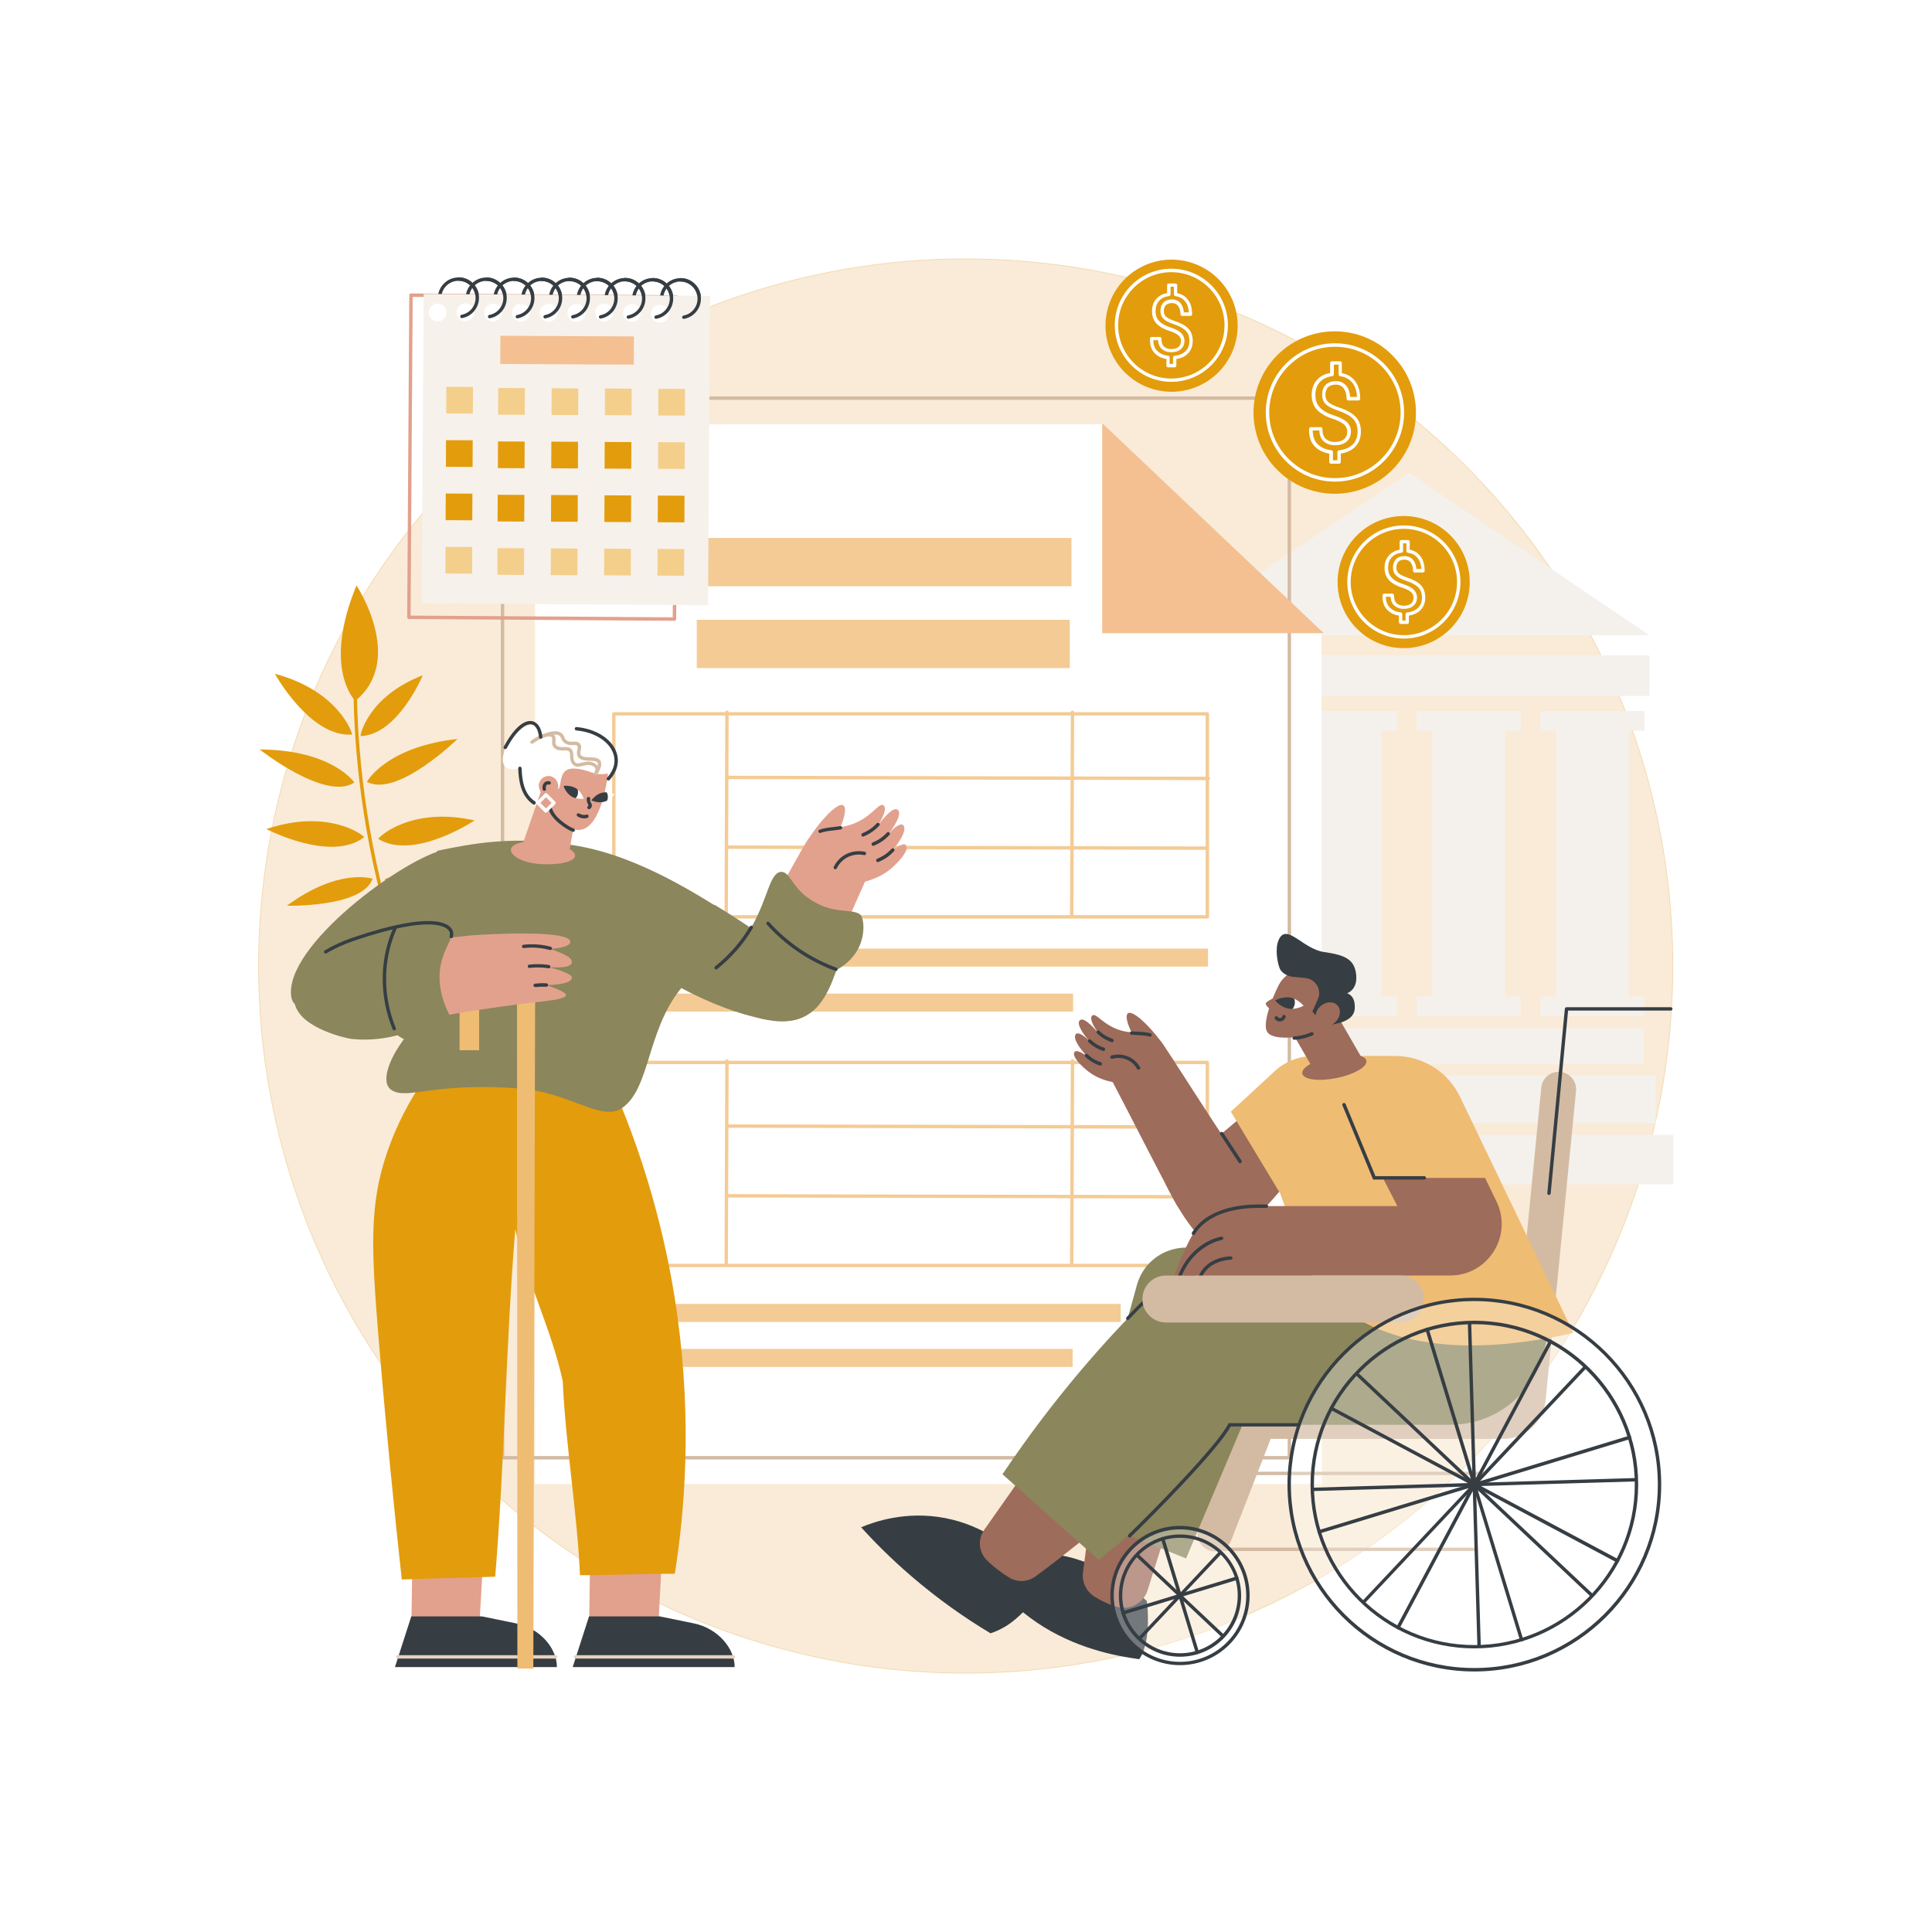 <?xml version="1.0" encoding="utf-8"?>
<!-- Generator: Adobe Illustrator 26.0.2, SVG Export Plug-In . SVG Version: 6.00 Build 0)  -->
<svg version="1.1" xmlns="http://www.w3.org/2000/svg" xmlns:xlink="http://www.w3.org/1999/xlink" x="0px" y="0px"
	 viewBox="0 0 2500 2500" style="enable-background:new 0 0 2500 2500;" xml:space="preserve">
<style type="text/css">
	.st0{fill:#FFFFFF;}
	.st1{fill:#F9EBD7;stroke:#F2D9AF;stroke-miterlimit:10;}
	.st2{fill:#F4F1ED;}
	.st3{fill:#E39C0C;}
	.st4{fill:#D3BBA3;}
	.st5{fill:#F4CB95;}
	.st6{fill:#F4C092;}
	.st7{fill:#E2A18D;}
	.st8{fill:#363E44;}
	.st9{fill:#E6D0BE;}
	.st10{fill:#8B865C;}
	.st11{fill:#EFBC73;}
	.st12{fill:#9E6C5A;}
	.st13{clip-path:url(#SVGID_00000112617770733403672980000014168232782319847334_);fill:#363E44;}
	.st14{opacity:0.3;fill:#FFFFFF;}
	.st15{fill:#F7F1EB;}
	.st16{fill:#F4CF8C;}
</style>
<g id="Background">
	<rect class="st0" width="2500" height="2500"/>
</g>
<g id="Illustration">
	<g id="Social_security_1_">
		<circle class="st1" cx="1249.6" cy="1250" r="915"/>
		<g>
			<g>
				<g>
					
						<rect x="1993.4" y="920" transform="matrix(-1 -1.224647e-16 1.224647e-16 -1 4121.244 1865.327)" class="st2" width="134.4" height="25.3"/>
					
						<rect x="2013.7" y="932.7" transform="matrix(-1 -1.224647e-16 1.224647e-16 -1 4121.244 2151.093)" class="st2" width="93.8" height="285.8"/>
				</g>
				<g>
					
						<rect x="1833.3" y="920" transform="matrix(-1 -1.224647e-16 1.224647e-16 -1 3800.955 1865.327)" class="st2" width="134.4" height="25.3"/>
					
						<rect x="1853.6" y="932.7" transform="matrix(-1 -1.224647e-16 1.224647e-16 -1 3800.955 2222.187)" class="st2" width="93.8" height="356.9"/>
				</g>
				<g>
					
						<rect x="1673.4" y="920" transform="matrix(-1 -1.224647e-16 1.224647e-16 -1 3481.242 1865.327)" class="st2" width="134.4" height="25.3"/>
					
						<rect x="1673.4" y="1289.7" transform="matrix(-1 -1.224647e-16 1.224647e-16 -1 3481.242 2604.703)" class="st2" width="134.4" height="25.3"/>
					
						<rect x="1693.7" y="932.7" transform="matrix(-1 -1.224647e-16 1.224647e-16 -1 3481.242 2236.406)" class="st2" width="93.8" height="371.1"/>
				</g>
				<g>
					
						<rect x="1833.3" y="920" transform="matrix(-1 -1.224647e-16 1.224647e-16 -1 3800.955 1865.327)" class="st2" width="134.4" height="25.3"/>
					
						<rect x="1833.3" y="1289.7" transform="matrix(-1 -1.224647e-16 1.224647e-16 -1 3800.955 2604.703)" class="st2" width="134.4" height="25.3"/>
					
						<rect x="1853.6" y="932.7" transform="matrix(-1 -1.224647e-16 1.224647e-16 -1 3800.955 2236.406)" class="st2" width="93.8" height="371.1"/>
				</g>
				<g>
					
						<rect x="1993.4" y="920" transform="matrix(-1 -1.224647e-16 1.224647e-16 -1 4121.244 1865.327)" class="st2" width="134.4" height="25.3"/>
					
						<rect x="1993.4" y="1289.7" transform="matrix(-1 -1.224647e-16 1.224647e-16 -1 4121.244 2604.703)" class="st2" width="134.4" height="25.3"/>
					
						<rect x="2013.7" y="932.7" transform="matrix(-1 -1.224647e-16 1.224647e-16 -1 4121.244 2236.406)" class="st2" width="93.8" height="371.1"/>
				</g>
				<rect x="1513.3" y="1330.5" class="st2" width="613.6" height="46.5"/>
				
					<rect x="1496.4" y="1391.6" transform="matrix(-1 -1.224647e-16 1.224647e-16 -1 3638.604 2845.054)" class="st2" width="645.9" height="61.8"/>
				
					<rect x="1473.7" y="1468.4" transform="matrix(-1 -1.224647e-16 1.224647e-16 -1 3639.069 3000.88)" class="st2" width="691.7" height="64"/>
				<g>
					
						<rect x="1513.3" y="920" transform="matrix(-1 -1.224647e-16 1.224647e-16 -1 3160.953 1865.327)" class="st2" width="134.4" height="25.3"/>
					
						<rect x="1513.3" y="1289.7" transform="matrix(-1 -1.224647e-16 1.224647e-16 -1 3160.953 2604.703)" class="st2" width="134.4" height="25.3"/>
					
						<rect x="1533.6" y="932.7" transform="matrix(-1 -1.224647e-16 1.224647e-16 -1 3160.953 2236.406)" class="st2" width="93.8" height="371.1"/>
				</g>
				<polygon class="st2" points="1823.2,611.8 2134.4,822 1511.9,822 				"/>
				<rect x="1511.9" y="848" class="st2" width="622.5" height="52.6"/>
			</g>
		</g>
		<g>
			<path class="st3" d="M629.7,1472.6c-0.7,0-1.4-0.3-1.8-1c-99.6-151.3-140.4-311.4-157.1-419c-18.1-116.7-12.6-198.7-12.5-199.5
				c0.1-1.2,1.2-2.1,2.4-2c1.2,0.1,2.1,1.1,2,2.4c-0.1,0.8-5.6,82.4,12.5,198.6c16.6,107.2,57.3,266.6,156.4,417.2
				c0.7,1,0.4,2.4-0.6,3.1C630.6,1472.5,630.1,1472.6,629.7,1472.6z"/>
			<path class="st3" d="M459.8,906.9c0,0-43.2-41.2,1.5-149.3C461.4,757.7,524.9,853.7,459.8,906.9z"/>
			<path class="st3" d="M455.4,950.5c1.5-0.1-16.4-56.5-99.7-78.6C355.7,871.9,401.2,954.4,455.4,950.5z"/>
			<path class="st3" d="M458.5,1012.5c0,0-28.6-42.3-122.5-42.7C336,969.8,421.7,1037.5,458.5,1012.5z"/>
			<path class="st3" d="M471.2,1083.3c1.2-0.9-44.8-38.1-126.5-10.5C344.7,1072.7,428.1,1116.5,471.2,1083.3z"/>
			<path class="st3" d="M482.1,1137.1c0,0-43.2-14.9-110.9,34.9C371.2,1172,469.1,1174.5,482.1,1137.1z"/>
			<path class="st3" d="M466.7,952.5c-1.3,0,9.1-51.4,80.4-78.7C547.1,873.8,514.9,950.8,466.7,952.5z"/>
			<path class="st3" d="M474.8,1011.7c0,0,23.9-45.1,117.2-55.5C592,956.2,514,1032.7,474.8,1011.7z"/>
			<path class="st3" d="M489.5,1085.6c-1.2-0.8,40.5-42.7,124.6-24C614.1,1061.6,535.8,1114,489.5,1085.6z"/>
			<path class="st3" d="M497.9,1137.6c0,0,41.4-19.5,114.1,22.8C612,1160.4,514.9,1173.4,497.9,1137.6z"/>
		</g>
		<g>
			<polygon class="st0" points="692.3,1920.3 1710.5,1920.3 1710.1,818.9 1426.5,548.9 692.3,549.2 			"/>
			<path class="st4" d="M1668.4,1888.5H650.3c-1.2,0-2.2-1-2.2-2.2V515.2c0-1.2,1-2.2,2.2-2.2h1018.1c1.2,0,2.2,1,2.2,2.2v1371.1
				C1670.6,1887.5,1669.6,1888.5,1668.4,1888.5z M652.5,1884.1h1013.7V517.4H652.5V1884.1z"/>
			<g>
				<g>
					<rect x="950" y="1227.5" class="st5" width="613.2" height="23.3"/>
					<rect x="802.2" y="1285.7" class="st5" width="586.4" height="23.3"/>
				</g>
				<g>
					<rect x="837" y="1687.3" class="st5" width="613.2" height="23.3"/>
					<rect x="801.6" y="1745.5" class="st5" width="586.4" height="23.3"/>
				</g>
				<g>
					<path class="st5" d="M1562.3,1188.6h-768c-1.2,0-2.2-1-2.2-2.2V923.7c0-1.2,1-2.2,2.2-2.2h768c1.2,0,2.2,1,2.2,2.2v262.7
						C1564.5,1187.6,1563.5,1188.6,1562.3,1188.6z M796.5,1184.2h763.6V925.9H796.5V1184.2z"/>
					<path class="st5" d="M939.7,1187.6C939.7,1187.6,939.7,1187.6,939.7,1187.6c-1.2,0-2.2-1-2.2-2.2l1-263.7c0-1.2,1-2.2,2.2-2.2
						c0,0,0,0,0,0c1.2,0,2.2,1,2.2,2.2l-1,263.7C941.9,1186.6,940.9,1187.6,939.7,1187.6z"/>
					<path class="st5" d="M1386.8,1187.6C1386.8,1187.6,1386.8,1187.6,1386.8,1187.6c-1.2,0-2.2-1-2.2-2.2l1-263.7
						c0-1.2,1-2.2,2.2-2.2c0,0,0,0,0,0c1.2,0,2.2,1,2.2,2.2l-1,263.7C1389,1186.6,1388,1187.6,1386.8,1187.6z"/>
					<path class="st5" d="M1563.6,1009.5C1563.6,1009.5,1563.6,1009.5,1563.6,1009.5l-621.6-1.3c-1.2,0-2.2-1-2.2-2.2
						c0-1.2,1-2.2,2.2-2.2c0,0,0,0,0,0l621.6,1.3c1.2,0,2.2,1,2.2,2.2C1565.8,1008.5,1564.8,1009.5,1563.6,1009.5z"/>
					<path class="st5" d="M1561.6,1099.7C1561.6,1099.7,1561.6,1099.7,1561.6,1099.7l-621.6-1.3c-1.2,0-2.2-1-2.2-2.2
						c0-1.2,1-2.2,2.2-2.2c0,0,0,0,0,0l621.6,1.3c1.2,0,2.2,1,2.2,2.2C1563.8,1098.7,1562.8,1099.7,1561.6,1099.7z"/>
				</g>
				<g>
					<path class="st5" d="M1562.3,1639.7h-768c-1.2,0-2.2-1-2.2-2.2v-262.7c0-1.2,1-2.2,2.2-2.2h768c1.2,0,2.2,1,2.2,2.2v262.7
						C1564.5,1638.8,1563.5,1639.7,1562.3,1639.7z M796.5,1635.3h763.6v-258.3H796.5V1635.3z"/>
					<path class="st5" d="M939.7,1638.7C939.7,1638.7,939.7,1638.7,939.7,1638.7c-1.2,0-2.2-1-2.2-2.2l1-263.7c0-1.2,1-2.2,2.2-2.2
						c0,0,0,0,0,0c1.2,0,2.2,1,2.2,2.2l-1,263.7C941.9,1637.8,940.9,1638.7,939.7,1638.7z"/>
					<path class="st5" d="M1386.8,1638.7C1386.8,1638.7,1386.8,1638.7,1386.8,1638.7c-1.2,0-2.2-1-2.2-2.2l1-263.7
						c0-1.2,1-2.2,2.2-2.2c0,0,0,0,0,0c1.2,0,2.2,1,2.2,2.2l-1,263.7C1389,1637.8,1388,1638.7,1386.8,1638.7z"/>
					<path class="st5" d="M1563.6,1460.6C1563.6,1460.6,1563.6,1460.6,1563.6,1460.6l-621.6-1.3c-1.2,0-2.2-1-2.2-2.2
						c0-1.2,1-2.2,2.2-2.2c0,0,0,0,0,0l621.6,1.3c1.2,0,2.2,1,2.2,2.2C1565.8,1459.6,1564.8,1460.6,1563.6,1460.6z"/>
					<path class="st5" d="M1561.6,1550.9C1561.6,1550.9,1561.6,1550.9,1561.6,1550.9l-621.6-1.3c-1.2,0-2.2-1-2.2-2.2
						c0-1.2,1-2.2,2.2-2.2c0,0,0,0,0,0l621.6,1.3c1.2,0,2.2,1,2.2,2.2C1563.8,1549.9,1562.8,1550.9,1561.6,1550.9z"/>
				</g>
			</g>
			<rect x="901.6" y="802" class="st5" width="482.7" height="62.5"/>
			<rect x="903.8" y="696.1" class="st5" width="482.7" height="62.5"/>
			<polygon class="st6" points="1712.9,819.3 1426.2,819.3 1426.2,547.6 			"/>
		</g>
		<g>
			<g>
				<polygon class="st7" points="857.1,2004.9 851.7,2107.6 762.3,2103.5 763.7,2009 				"/>
				<polygon class="st7" points="626.2,2000.8 620.3,2103.4 532.4,2099.4 533.8,2004.8 				"/>
				<path class="st3" d="M594.4,1341.1c-29.9,30.9-69.2,80.1-93,148.7c-23.8,68.7-21.1,125.2-11.2,245.4
					c9.4,113.9,19.7,217.3,29.7,308.7c42.8-1.9,78.1-1.9,120.9-3.7c12.4-150.6,13.6-299.4,26-450c14.3,66.9,47.1,130.2,61.4,197.1
					c3.7,83.1,18.6,168,22.3,251c44.6,0,78.1-1.9,122.7-1.9c12.9-81,22.1-195.8,3.7-331c-20.2-149-66.4-266.3-104.1-344
					C713.4,1354.8,653.9,1348,594.4,1341.1z"/>
				<path class="st8" d="M511.1,2157.1l21.1-65.5h91.5l43.9,9c31.8,6.4,53.3,33,53,56.6H511.1z"/>
				<path class="st8" d="M741.1,2157.1l21.1-65.5h91.5l43.9,9c31.8,6.4,53.3,33,53,56.6H741.1z"/>
				<path class="st9" d="M949.1,2146.2H744.8c-1.2,0-2.2-1-2.2-2.2s1-2.2,2.2-2.2h204.3c1.2,0,2.2,1,2.2,2.2
					S950.3,2146.2,949.1,2146.2z"/>
				<path class="st9" d="M719,2146.2H514.8c-1.2,0-2.2-1-2.2-2.2s1-2.2,2.2-2.2H719c1.2,0,2.2,1,2.2,2.2S720.3,2146.2,719,2146.2z"
					/>
			</g>
			<g>
				<g>
					<g>
						<g>
							<path class="st10" d="M577,1098.9c-53.6,10.7-209.8,125.1-200.1,190.8c8,54.3,175.2-69.5,229.2-76.6
								C601.7,1174.1,581.3,1138.1,577,1098.9z"/>
							<path class="st10" d="M924.5,1170.8c99,59.6,145,104.6,119.4,140.2c-14.9,20.7-82.9,9.8-163.6-33.1
								C894.1,1244.1,906.8,1211.4,924.5,1170.8z"/>
						</g>
						<path class="st10" d="M940.8,1181.3c-33.8-20.3-110-71.6-191.7-86.4c-83.1-15.1-141.5-2.6-183.6,6.1
							c17.6,91.1,17,106.6,10.8,139.8c-8.1,43.2-32.8,73-59.4,112.1c-12.2,18-25.7,48.6-9.5,58.1c21,12.3,54.6-11.5,167.8-2.2
							c61,5,103.1,42.7,129.2,25.3c37.3-24.8,32.1-100.5,77.1-155.5C903.8,1251,915.7,1186.8,940.8,1181.3z"/>
					</g>
					<g>
						<path class="st7" d="M942.8,1267.5C942.8,1267.5,942.8,1267.5,942.8,1267.5c52.2-90.7,87.5-156,99.2-175.7
							c1.2-2.1,3.4-5.7,7.3-9.5c14.7-14.2,30.9-7.9,53.2-15.7c25.3-8.9,34.5-28.2,40.4-24.7c4.1,2.4,2.7,10.7-6.1,25.1l0,0
							c7.9-10.2,19.3-23.5,24.9-19.1c6.2,5.4-5.3,22.7-12.8,32.8c9.1-12.2,17.5-16,20-12.8c4,5.1-0.8,16.2-13.4,31.9c0,0,0,0,0,0
							c11.7-8.4,15.8-8.7,17.3-5.3c2.8,6.2-7.8,18.9-18.9,28.7c-12.5,11-26,15.2-34.6,17.7c0,0,0,0,0,0
							c-30,67.3-49.2,110.6-72.3,165.4c-4.7,11.2-18.1,16-28.8,10.3C989.2,1301.3,973.1,1292.1,942.8,1267.5z"/>
						<path class="st8" d="M943.4,1268.7c-0.4,0-0.8-0.1-1.1-0.3c-1.1-0.6-1.4-2-0.8-3c11.5-19.9,22.9-39.9,34.8-61
							c0.6-1.1,1.9-1.4,3-0.8c1.1,0.6,1.4,1.9,0.8,3c-12,21.2-23.3,41.1-34.8,61C944.9,1268.3,944.2,1268.7,943.4,1268.7z"/>
						<path class="st7" d="M1083.8,1078.5c11.7-23.8,10.9-34.8,7.1-36.6c-6.4-2.9-24.8,13.3-46.3,45.8
							C1055.8,1086.2,1072.7,1080.1,1083.8,1078.5z"/>
						<path class="st8" d="M1080.9,1124.8c-0.3,0-0.7-0.1-1-0.2c-1.1-0.5-1.5-1.9-1-3c2.2-4.5,6.5-10.8,14.1-15.3
							c10.9-6.4,21.8-5,26-4.1c1.2,0.2,2,1.4,1.7,2.6c-0.2,1.2-1.4,2-2.6,1.7c-3.7-0.8-13.4-2-22.9,3.6c-6.7,4-10.5,9.5-12.4,13.4
							C1082.5,1124.3,1081.7,1124.8,1080.9,1124.8z"/>
						<path class="st8" d="M1061.2,1077.9c-0.9,0-1.7-0.6-2.1-1.4c-0.4-1.1,0.2-2.4,1.3-2.8c5.7-2.1,11.6-2.8,17.9-3.5
							c2.9-0.3,5.9-0.7,9-1.2c1.2-0.2,2.3,0.6,2.5,1.8s-0.6,2.3-1.8,2.5c-3.2,0.5-6.2,0.9-9.2,1.2c-6,0.7-11.7,1.3-16.9,3.2
							C1061.7,1077.9,1061.5,1077.9,1061.2,1077.9z"/>
						<path class="st8" d="M1116.7,1082.5c-0.9,0-1.7-0.5-2-1.4c-0.4-1.1,0.1-2.4,1.2-2.9c2.9-1.1,5.7-2.6,8.3-4.2
							c3.8-2.4,7.2-5.3,10.3-8.6c0.8-0.9,2.2-1,3.1-0.1c0.9,0.8,1,2.2,0.1,3.1c-3.3,3.6-7.1,6.8-11.2,9.4c-2.8,1.8-5.8,3.3-9,4.6
							C1117.3,1082.4,1117,1082.5,1116.7,1082.5z"/>
						<path class="st8" d="M1130,1094.5c-0.9,0-1.7-0.5-2.1-1.4c-0.4-1.1,0.1-2.4,1.2-2.9c2.9-1.1,5.6-2.5,8.3-4.2
							c3.8-2.4,7.2-5.3,10.3-8.6c0.8-0.9,2.2-1,3.1-0.1c0.9,0.8,1,2.2,0.1,3.1c-3.3,3.6-7.1,6.8-11.2,9.4c-2.8,1.8-5.9,3.3-9,4.6
							C1130.5,1094.4,1130.3,1094.5,1130,1094.5z"/>
						<path class="st8" d="M1135.9,1115.5c-0.9,0-1.7-0.5-2-1.4c-0.5-1.1,0.1-2.4,1.2-2.9c2.9-1.1,5.6-2.6,8.3-4.2
							c3.8-2.4,7.2-5.3,10.3-8.6c0.8-0.9,2.2-1,3.1-0.1c0.9,0.8,1,2.2,0.1,3.1c-3.3,3.6-7.1,6.8-11.2,9.4c-2.8,1.8-5.9,3.3-9,4.6
							C1136.4,1115.4,1136.2,1115.5,1135.9,1115.5z"/>
						<path class="st10" d="M1010.5,1128.2c10.7-0.9,14.2,18,33.3,32.4c32.4,24.3,56.7,14,68.9,22.5c5.9,4.1,8.6,32.4-7.7,53.1
							c-7.6,9.8-16.4,15.6-22.5,18.9c-6.3,17.1-11.9,32.2-23.4,45.9c-23.9,28.5-60.4,19.9-70.2,18c-44-8.5-66.3-50.5-72-59.4
							c16.9-12.1,39.7-31.9,56.7-62.1C993.6,1162,996.1,1129.3,1010.5,1128.2z"/>
						<path class="st8" d="M926.6,1254.5c-0.6,0-1.3-0.3-1.7-0.8c-0.8-0.9-0.6-2.3,0.3-3.1c18.6-14.9,33.7-32.3,45.1-51.7
							c0.6-1.1,2-1.4,3-0.8c1.1,0.6,1.4,2,0.8,3c-11.6,19.8-27.1,37.6-46.1,52.9C927.6,1254.3,927.1,1254.5,926.6,1254.5z"/>
						<path class="st8" d="M1081.6,1256.4c-0.3,0-0.5,0-0.8-0.1c-17.2-6.3-33.5-14.7-48.6-25c-14.7-10-28.1-21.8-40-35
							c-0.8-0.9-0.7-2.3,0.2-3.1c0.9-0.8,2.3-0.7,3.1,0.2c11.6,13,24.8,24.5,39.2,34.3c14.8,10.1,30.8,18.3,47.7,24.5
							c1.1,0.4,1.7,1.7,1.3,2.8C1083.4,1255.9,1082.5,1256.4,1081.6,1256.4z"/>
					</g>
				</g>
				<path class="st11" d="M635.8,1252.6c-21.3-1.5-41.1,18.4-41.1,41.1v65.3h25.3v-54.6c0-11.8,9.6-21.4,21.4-21.4H669l0.5,876
					l20.6,0.2l2.4-884.2C685.9,1258.4,674.8,1245.7,635.8,1252.6z"/>
				<g>
					<g>
						<path class="st7" d="M445.6,1227.6c45.9-3.3,153.5-16.4,164-17.2c19.7-1.6,125.9-7.5,128.4,7.7c1.2,7.3-19.2,9.3-26.1,9.8
							c5.8,2.4,29,9,28.1,17.2c-1,9.7-29.8,6-30.3,6.2c6.1,1.8,30.8,8,30.4,14.1c-0.5,8.1-25.1,9.2-32.5,9.2
							c0.8,1,25.3,8.2,24.8,13.1c-0.6,5.4-23.5,7.1-32.5,8.5c-17.5,1.4-85.4,10.7-118.1,16.8c-76.9,14.2-111.8,17.2-150.1,17.5
							c-15,0.1-31-5.3-39.8-14.6c-11.2-11.8-11.7-26.8,0.2-37.9C409.9,1261.2,427.6,1244.6,445.6,1227.6z"/>
						<path class="st10" d="M583.3,1204.3c4.8,9.5-9,21.1-13.3,45.9c-5.4,30.9,7.9,59.6,21.6,80.3c-2.6,3.1-14.9,17.2-36.4,19.9
							c-21.9,2.7-37.6-8.4-40.8-10.8c-14,3.7-34.7,7.3-59.3,4.8c-5.4-0.5-64.9-13.1-73.4-44.5c-6.8-25.2,15.4-60.4,75.7-84.7
							C550.7,1189.4,577.9,1193.7,583.3,1204.3z"/>
						<path class="st8" d="M421.4,1233.9c-0.8,0-1.5-0.4-1.9-1.1c-0.6-1-0.3-2.4,0.8-3c11.1-6.6,23.4-12.2,36.4-16.6
							c102.8-34.9,124.2-18.6,128.6-10c1.4,2.7,1.6,5.6,0.8,9.2c-0.3,1.2-1.5,1.9-2.7,1.6c-1.2-0.3-1.9-1.5-1.6-2.7
							c0.6-2.5,0.5-4.4-0.4-6.1c-2.2-4.2-18.3-23.5-123.3,12.1c-12.7,4.3-24.7,9.8-35.6,16.2
							C422.2,1233.8,421.8,1233.9,421.4,1233.9z"/>
						<path class="st8" d="M712.1,1229.4c-0.2,0-0.4,0-0.6-0.1c-3.9-1.1-7.9-1.9-11.9-2.4c-7.2-0.9-14.5-1-21.8-0.1
							c-1.2,0.1-2.3-0.7-2.4-1.9c-0.1-1.2,0.7-2.3,1.9-2.4c7.6-0.9,15.3-0.8,22.9,0.1c4.2,0.5,8.4,1.4,12.5,2.5
							c1.2,0.3,1.9,1.5,1.5,2.7C713.9,1228.7,713.1,1229.4,712.1,1229.4z"/>
						<path class="st8" d="M710.1,1253c-0.1,0-0.2,0-0.4,0c-0.8-0.1-1.7-0.3-2.6-0.4c-7.2-0.9-14.5-1-21.8-0.1
							c-1.2,0.2-2.3-0.7-2.4-1.9c-0.1-1.2,0.7-2.3,1.9-2.4c7.6-0.9,15.3-0.8,22.9,0.1c0.9,0.1,1.8,0.2,2.7,0.4
							c1.2,0.2,2,1.3,1.8,2.5C712.1,1252.2,711.2,1253,710.1,1253z"/>
						<path class="st8" d="M692.5,1277.2c-1.1,0-2.1-0.8-2.2-1.9c-0.1-1.2,0.7-2.3,1.9-2.4c5-0.6,10-0.8,15-0.5
							c1.2,0.1,2.2,1.1,2.1,2.3c-0.1,1.2-1.1,2.2-2.3,2.1c-4.7-0.2-9.5,0-14.3,0.5C692.7,1277.2,692.6,1277.2,692.5,1277.2z"/>
						<path class="st8" d="M510.1,1333.3c-0.9,0-1.7-0.5-2-1.4c-8.5-20.8-12.8-42.7-12.9-64.8c-0.1-23.5,4.9-47,14.4-67.9
							c0.5-1.1,1.8-1.6,2.9-1.1c1.1,0.5,1.6,1.8,1.1,2.9c-9.2,20.4-14.1,43.2-14,66.1c0.1,21.6,4.3,42.9,12.5,63.2
							c0.5,1.1-0.1,2.4-1.2,2.9C510.6,1333.2,510.3,1333.3,510.1,1333.3z"/>
					</g>
				</g>
			</g>
			<g>
				<path class="st0" d="M773.9,1017.2c22.6-15.9,24.5-23.4,25-27c2.6-20.4-25.5-45.4-54.6-48.6c-21.4-2.3-38.1,7.8-44.5,12.1
					c0.6-9.8-2.5-13-4-14.2c-7.6-5.5-24.5,4.2-33.7,15.5c-8.6,10.6-16,29.5-8.1,37.1c5.2,5.1,15,3,18.9,2c0,6,0.8,19.1,8.8,33
					c7.6,13.3,17.8,20.5,22.9,23.6C736.6,1041.1,759.4,1027.4,773.9,1017.2z"/>
				<g>
					<g>
						<g>
							<polygon class="st7" points="672.5,1103.5 700.2,1023.2 747.6,1040.3 735.7,1107 							"/>
							<path class="st7" d="M744.2,1107.4c-0.5,7.5-20.6,12.3-44.9,10.7c-24.3-1.6-38.7-11.2-38.2-18.7c0.5-7.5,15.8-12,40.1-10.4
								C725.5,1090.6,744.7,1099.9,744.2,1107.4z"/>
						</g>
						<path class="st7" d="M786.7,1000.9c0,0-7.2,70.8-36.7,73c-17.9,1.4-34.2-19.4-38.2-29.2c-4-9.8,0-25.7,0-25.7s6,5.7,10.8,1.9
							c4.8-3.8-0.7-27.4,20.4-26.4S766.5,1004.6,786.7,1000.9z"/>
						<path class="st8" d="M741.7,1076.4c-0.3,0-0.5,0-0.8-0.1c-8.1-3-29.3-16.7-31.3-31.1c-0.2-1.2,0.7-2.3,1.9-2.5
							c1.2-0.2,2.3,0.7,2.5,1.9c1.7,11.9,20.7,24.7,28.5,27.6c1.1,0.4,1.7,1.7,1.3,2.8C743.4,1075.8,742.6,1076.4,741.7,1076.4z"/>
						<path class="st7" d="M721.6,1012.9c2.1,6.6,0.1,18.7-6.5,20.9s-15.2-6.5-17.3-13.2c-2.1-6.6,1.5-13.8,8.1-15.9
							C712.5,1002.6,719.5,1006.3,721.6,1012.9z"/>
						<g>
							<g>
								<path class="st0" d="M785.1,1025.3c-0.1,0.1,0,0.3-0.1,0.4c0,0,0,0,0,0c-0.3,2-0.5,4.1-0.4,6.2c0.1,0.9,0.4,1.5,0.6,2.4
									c0.1,0.6,0.2,1.2,0.3,1.8c5.9-3,9.5-8.3,9.5-8.3S790.6,1025.6,785.1,1025.3z"/>
								<path class="st8" d="M778.6,1025.9c-7.5,2-12.5,8.5-13.3,9.6c0,0.1,0.1,0.2,0.1,0.3c1.4,0.6,8.8,3.7,16.2,1.7
									c1.4-0.4,2.7-0.9,3.9-1.5c0.2-0.5,0.5-1,0.6-1.5c1-3.2,0.5-6.5-1-9.2C783.1,1025.1,780.8,1025.3,778.6,1025.9z"/>
							</g>
							<g>
								<path class="st0" d="M745.3,1026.5c-0.8,2.3-0.9,4.1-0.3,6.3c5.5,1.4,10.4,0.7,10.4,0.7s-2.3-7.2-7.9-11.9
									C746.4,1023,745.8,1024.9,745.3,1026.5z"/>
								<path class="st8" d="M744.9,1032.9c2.8-2.9,3.8-7.2,2.6-11.2c-0.6-0.5-1.3-1-2-1.5c-7.2-4.6-16.3-3.2-16.3-3.2
									s2.7,8.8,10,13.4C741,1031.6,743,1032.3,744.9,1032.9z"/>
							</g>
						</g>
						<g>
							<path class="st8" d="M704.4,1023.4c-0.9,0-1.8-0.6-2.1-1.6c-0.2-0.5-0.3-1.1-0.3-1.6c-0.6-4.7,2.2-8.9,6.3-9.4
								c1.1-0.1,2.1,0,3.1,0.3c1.1,0.4,1.8,1.7,1.3,2.8c-0.4,1.1-1.7,1.8-2.8,1.3c-0.4-0.1-0.7-0.2-1.1-0.1
								c-1.7,0.2-2.8,2.3-2.5,4.5c0,0.3,0.1,0.6,0.2,0.9c0.4,1.2-0.3,2.4-1.5,2.8C704.9,1023.4,704.7,1023.4,704.4,1023.4z"/>
						</g>
						<path class="st8" d="M762.1,1047.1c-0.6,0-1.3-0.3-1.7-0.8c-0.8-0.9-0.6-2.3,0.3-3.1c0.5-0.4,0.8-0.8,0.8-1.1
							c0-0.2-0.1-0.5-0.5-1.2c-0.4-0.7-0.9-1.6-1.3-2.8c-0.5-1.6-0.6-3.3-0.4-5c0.2-1.2,1.3-2.1,2.5-1.9c1.2,0.2,2.1,1.3,1.9,2.5
							c-0.2,1.2-0.1,2.2,0.2,3.2c0.2,0.8,0.6,1.3,0.9,2c0.6,1,1.3,2.2,1.1,3.9c-0.2,1.5-1,2.8-2.4,3.9
							C763,1047,762.5,1047.1,762.1,1047.1z"/>
						<path class="st8" d="M755.9,1059c-4.9,0-8.5-2.5-8.7-2.6c-1-0.7-1.3-2.1-0.6-3.1c0.7-1,2.1-1.2,3.1-0.6
							c0.1,0.1,4.4,2.9,9.1,1.4c1.2-0.4,2.4,0.3,2.8,1.4c0.4,1.2-0.3,2.4-1.4,2.8C758.6,1058.9,757.2,1059,755.9,1059z"/>
					</g>
				</g>
				<path class="st4" d="M770.9,1003.1c-0.4,0-0.8-0.1-1.2-0.4c-1-0.7-1.3-2-0.6-3.1c4-6.1,5.4-10.6,4-12.8
					c-1.4-2.1-5.9-2.2-10.2-2.4c-5.5-0.2-11.8-0.4-14.9-4.8c-2.2-3.2-1.5-6.7-0.9-9.5c0.6-2.8,0.8-4.1-0.2-5.1c-1-1-2.6-1-5.2-0.9
					c-3.1,0.1-6.9,0.3-10.6-2.2c-3-2-4.1-4.5-4.9-6.4c-0.6-1.5-1.1-2.6-2.3-3.5c-3.7-2.8-11.7-1.6-23.3,3.6c-1.1,0.5-2.4,0-2.9-1.1
					c-0.5-1.1,0-2.4,1.1-2.9c13.5-6,22.6-7,27.8-3c2.1,1.6,3,3.6,3.7,5.3c0.7,1.8,1.3,3.2,3.2,4.4c2.6,1.7,5.2,1.6,8,1.4
					c3-0.1,6.1-0.3,8.5,2.1c2.8,2.8,2.1,6.3,1.5,9.1c-0.6,2.7-0.9,4.5,0.2,6.1c1.8,2.6,6.7,2.8,11.4,2.9c5.4,0.2,11,0.3,13.7,4.3
					c2.6,3.8,1.3,9.6-3.9,17.7C772.3,1002.7,771.6,1003.1,770.9,1003.1z"/>
				<path class="st4" d="M770.9,1003.1c-0.4,0-0.8-0.1-1.2-0.4c-1-0.7-1.3-2-0.6-3.1c1.5-2.3,1.8-4.2,0.9-5.8
					c-1.5-2.5-6-4.1-9.2-3.9c-2.6,0.2-5,0.7-7.1,1.3c-4.7,1.2-9.6,2.4-13.8-3.6c-2-2.9-2.1-6.3-2.2-9.2c-0.1-2.7-0.2-5-1.5-6.3
					c-1.1-1.1-3.5-1-6.2-1c-3.5,0.1-7.8,0.2-11.6-2.3c-4.2-2.8-4-6.9-3.9-10.3c0.1-1.4,0.1-2.6-0.1-3.8c-0.1-0.5-0.6-1-1.3-1.3
					c-3.4-1.4-11.3,0.1-23.4,8.6c-1,0.7-2.4,0.5-3.1-0.5c-0.7-1-0.5-2.4,0.5-3.1c16-11.2,24.2-10.5,27.6-9c2.2,0.9,3.6,2.6,4,4.6
					c0.3,1.6,0.2,3.2,0.1,4.7c-0.1,3.3-0.1,5.1,1.9,6.4c2.6,1.7,5.9,1.6,9,1.6c3.4-0.1,7-0.1,9.4,2.2c2.6,2.6,2.7,6.2,2.8,9.3
					c0.1,2.6,0.2,5,1.4,6.9c2.3,3.3,4.1,3.1,9.1,1.8c2.3-0.6,4.8-1.2,7.9-1.4c4.6-0.3,10.8,1.8,13.3,6.1c1.2,2.1,2.1,5.7-1.1,10.4
					C772.3,1002.7,771.6,1003.1,770.9,1003.1z"/>
				<path class="st0" d="M706.5,1051.6c-0.6,0-1.1-0.2-1.6-0.6l-10.4-10.4c-0.4-0.4-0.6-1-0.6-1.6c0-0.6,0.2-1.1,0.6-1.6l10.4-10.4
					c0.9-0.9,2.3-0.9,3.1,0l10.4,10.4c0.4,0.4,0.6,1,0.6,1.6c0,0.6-0.2,1.1-0.6,1.6l-10.4,10.4
					C707.6,1051.3,707.1,1051.6,706.5,1051.6z M699.2,1038.9l7.3,7.3l7.3-7.3l-7.3-7.3L699.2,1038.9z"/>
				<path class="st8" d="M691,1041.2c-0.4,0-0.8-0.1-1.2-0.4c-16.4-11-18.8-31.8-19.2-46.5c0-1.2,0.9-2.2,2.1-2.3
					c1.2,0,2.2,0.9,2.3,2.1c0.6,22.1,5.9,35.3,17.3,42.9c1,0.7,1.3,2,0.6,3.1C692.4,1040.9,691.7,1041.2,691,1041.2z"/>
				<path class="st8" d="M653.8,969.4c-0.4,0-0.7-0.1-1-0.3c-1.1-0.6-1.5-1.9-0.9-3c12.5-23.1,25.9-35.1,36.8-32.9
					c7.1,1.4,11.9,8.8,13.2,20.3c0.1,1.2-0.7,2.3-2,2.4c-1.2,0.1-2.3-0.7-2.4-2c-1-9.5-4.5-15.5-9.6-16.5c-6.8-1.3-18.8,6-32.1,30.7
					C655.4,969,654.6,969.4,653.8,969.4z"/>
				<path class="st8" d="M787.2,1010c-0.5,0-1.1-0.2-1.5-0.6c-0.9-0.8-1-2.2-0.1-3.1c9.1-10,11.8-21.4,7.6-32.2
					c-6-15.5-24.6-26.8-47.5-28.9c-1.2-0.1-2.1-1.2-2-2.4c0.1-1.2,1.2-2.1,2.4-2c24.5,2.2,44.7,14.7,51.2,31.7
					c4.8,12.5,1.8,25.5-8.5,36.8C788.4,1009.7,787.8,1010,787.2,1010z"/>
			</g>
		</g>
		<g>
			<g>
				<path class="st4" d="M1572.1,2007.5c9.1,0,17.6-5.5,21.1-14.4l51.1-131.2h300.8c28.5,0,52.1-21.4,54.9-49.8l39.4-400.4
					c1.2-12.4-7.9-23.5-20.3-24.7c-12.5-1.2-23.5,7.9-24.7,20.3l-39.4,400.4c-0.5,5.1-4.7,8.9-9.8,8.9h-316.2
					c-9.3,0-17.7,5.7-21.1,14.4l-56.8,145.6c-4.5,11.7,1.2,24.8,12.9,29.3C1566.6,2007,1569.4,2007.5,1572.1,2007.5z"/>
				<path class="st4" d="M1919.4,1908.8h-318.9c-1.2,0-2.2-1-2.2-2.2s1-2.2,2.2-2.2h318.9c1.2,0,2.2,1,2.2,2.2
					S1920.6,1908.8,1919.4,1908.8z"/>
				<path class="st4" d="M1910.5,2007h-343.4c-1.2,0-2.2-1-2.2-2.2c0-1.2,1-2.2,2.2-2.2h343.4c1.2,0,2.2,1,2.2,2.2
					C1912.7,2006,1911.7,2007,1910.5,2007z"/>
				<path class="st8" d="M2004.4,1546.3c-0.1,0-0.1,0-0.2,0c-1.2-0.1-2.1-1.2-2-2.4l22.7-238.6c0.1-1.1,1.1-2,2.2-2l0,0l134.9,0
					c1.2,0,2.2,1,2.2,2.2c0,1.2-1,2.2-2.2,2.2l0,0l-132.9,0l-22.5,236.6C2006.4,1545.4,2005.5,1546.3,2004.4,1546.3z"/>
			</g>
			<g>
				<g>
					<g>
						<path class="st8" d="M1272.5,2031.7c9.6-6.2,25.7-15.1,47.4-19.3c22.4-4.4,40-1.8,50.3-0.2c55.1,8.7,99.5,46.5,113.7,59.4
							c1.3,7.9,1.7,17.4,1.5,28.3c-0.3,15.7-2.7,34.5-11.2,47.1l0,0c-22.6-3.2-73.7-10.8-124.1-42
							C1331,2093.1,1300.4,2070.7,1272.5,2031.7z"/>
						<path class="st12" d="M1410.8,1963.2l-9.4,71.2c-1.6,12.3,3.9,24.6,14.4,31.3c7.6,4.9,17.7,10.1,29.7,13.6
							c16.7,4.8,34.3-4.8,39.5-21.5l19-60.5L1410.8,1963.2z"/>
					</g>
					<g>
						<path class="st8" d="M1284,1988.1c-13.7-8.4-34.5-18.7-61.4-23.8c-50-9.5-90.7,4.6-108.3,12c18,19.9,39.1,40.9,63.6,62.1
							c36.6,31.6,72.2,56.2,103.9,75.1c0,0,0,0,0,0c17.5-6,29-14.4,42.6-27.9c14.5-14.5,27.4-28.8,22.9-49.3
							C1341.7,2010.9,1315.9,1990.3,1284,1988.1z"/>
						<path class="st12" d="M1273.5,1979.7l60.4-85.8l93,77.7c0,0-53.5,44.1-87.2,68.4c-9.9,7.2-23.2,7.8-33.7,1.4
							c-8.4-5.1-18.8-12.5-28.9-22.4C1266.4,2008.5,1264.9,1991.9,1273.5,1979.7z"/>
					</g>
					<path class="st10" d="M1390,1958.5l144.8,58.1l121-286.6l-67.4-89.2c-33.3-44.1-102.8-30.8-117.4,22.5L1390,1958.5z"/>
					<g>
						<path class="st10" d="M1297.2,1907.7l124.4,110.8c0,0,103.7-78.8,163.8-165.6c4-5.8,10.5-9.3,17.5-9.3h273.7
							c89.6,0,150.1-91.5,115-173.9l-11.8-27.6h-395.4c-39.3,0-77,15.6-104.9,43.3C1435.6,1729.1,1366.3,1804.7,1297.2,1907.7z"/>
						<path class="st8" d="M1459.3,1708.2c-0.6,0-1.1-0.2-1.5-0.6c-0.9-0.8-0.9-2.2-0.1-3.1c6.7-7,13.5-13.9,20.2-20.6
							c26-25.8,66.2-42.3,110.3-45.3c1.2,0,2.3,0.8,2.3,2.1c0.1,1.2-0.8,2.3-2.1,2.3c-43.1,2.9-82.3,19-107.5,44
							c-6.7,6.6-13.5,13.5-20.2,20.5C1460.4,1708,1459.8,1708.2,1459.3,1708.2z"/>
						<path class="st8" d="M1461.7,1989.5c-0.6,0-1.2-0.2-1.6-0.7c-0.8-0.9-0.8-2.3,0.1-3.1c35.9-34.7,114.6-115.2,129.1-143
							l0.6-1.2h90.6c1.2,0,2.2,1,2.2,2.2s-1,2.2-2.2,2.2h-88c-17.4,31.5-101,115.6-129.3,143
							C1462.8,1989.3,1462.2,1989.5,1461.7,1989.5z"/>
					</g>
				</g>
				<g>
					<path class="st12" d="M1714.6,1462.4c0,0-94.2,145.8-145.8,145.8c-24.9,0-61.8-78.8-61.8-78.8l148.7-125.8L1714.6,1462.4z"/>
					<g>
						<path class="st12" d="M1603.6,1502.6C1603.6,1502.6,1603.6,1502.6,1603.6,1502.6c-51.3-77.4-86.3-133.3-97.8-150.2
							c-1.2-1.8-3.3-4.9-7-8c-13.8-11.7-27.9-5.2-48-10.9c-22.9-6.5-32.1-23-37.1-19.6c-3.5,2.4-1.8,9.6,6.8,21.9l0,0
							c-7.6-8.6-18.4-19.8-23.2-15.6c-5.2,5.2,6,19.8,13.2,28.3c-8.7-10.3-16.4-13.2-18.5-10.2c-3.2,4.7,1.7,14.3,13.7,27.5l0,0
							c-10.9-6.8-14.5-6.8-15.7-3.7c-2.1,5.7,8,16.3,18.3,24.4c11.7,9.1,23.9,12.1,31.6,13.8c0,0,0,0,0,0
							c30.3,57.9,60,117.1,82.8,159C1539,1588.8,1600.3,1553.4,1603.6,1502.6z"/>
						<path class="st12" d="M1468.1,1343c-11.7-20.4-11.6-30.2-8.3-32c5.5-3,22.7,10.4,43.6,38
							C1493.4,1348.2,1478.1,1343.8,1468.1,1343z"/>
						<path class="st8" d="M1604.6,1505.2c-0.7,0-1.4-0.3-1.8-1c-6.8-10.3-16.4-24.8-23.8-36.1c-0.7-1-0.4-2.4,0.6-3.1
							c1-0.7,2.4-0.4,3.1,0.6c7.4,11.3,17,25.8,23.8,36.1c0.7,1,0.4,2.4-0.6,3.1C1605.4,1505.1,1605,1505.2,1604.6,1505.2z"/>
						<g>
							<path class="st8" d="M1473.2,1384.1c-0.8,0-1.5-0.4-1.9-1.1c-1.9-3.4-5.5-8-11.6-11.1c-8.7-4.4-17.1-2.8-20.3-1.9
								c-1.2,0.3-2.4-0.4-2.7-1.5c-0.3-1.2,0.4-2.4,1.5-2.7c3.7-1,13.4-2.9,23.5,2.2c7.1,3.6,11.3,9,13.5,12.9
								c0.6,1.1,0.2,2.4-0.8,3C1474,1384,1473.6,1384.1,1473.2,1384.1z"/>
							<path class="st8" d="M1488,1341.4c-0.2,0-0.4,0-0.6-0.1c-4.7-1.4-9.8-1.6-15.1-1.9c-2.6-0.1-5.3-0.3-8.2-0.5
								c-1.2-0.1-2.1-1.2-2-2.4c0.1-1.2,1.2-2.1,2.4-2c2.8,0.3,5.4,0.4,8,0.5c5.6,0.3,11,0.6,16.2,2.1c1.2,0.3,1.8,1.6,1.5,2.7
								C1489.8,1340.8,1489,1341.4,1488,1341.4z"/>
							<path class="st8" d="M1439.1,1348.6c-0.2,0-0.5,0-0.7-0.1c-2.8-0.9-5.6-2.1-8.3-3.6c-3.8-2.1-7.3-4.7-10.5-7.7
								c-0.9-0.8-0.9-2.2-0.1-3.1c0.8-0.9,2.2-0.9,3.1-0.1c2.9,2.8,6.1,5.1,9.5,7c2.4,1.3,4.9,2.4,7.5,3.2c1.2,0.4,1.8,1.6,1.4,2.8
								C1440.9,1348,1440,1348.6,1439.1,1348.6z"/>
							<path class="st8" d="M1428,1360c-0.2,0-0.5,0-0.7-0.1c-2.9-0.9-5.6-2.1-8.3-3.6c-3.8-2.1-7.3-4.7-10.5-7.7
								c-0.9-0.8-0.9-2.2-0.1-3.1c0.8-0.9,2.2-0.9,3.1-0.1c2.9,2.8,6.1,5.1,9.5,7c2.4,1.3,4.9,2.4,7.5,3.2c1.2,0.4,1.8,1.6,1.4,2.8
								C1429.8,1359.4,1428.9,1360,1428,1360z"/>
							<path class="st8" d="M1423.9,1378.9c-0.2,0-0.5,0-0.7-0.1c-2.9-0.9-5.6-2.1-8.3-3.6c-3.8-2.1-7.3-4.7-10.5-7.7
								c-0.9-0.8-0.9-2.2-0.1-3.1c0.8-0.9,2.2-0.9,3.1-0.1c2.9,2.8,6.1,5.1,9.5,7c2.4,1.3,4.9,2.4,7.5,3.2c1.2,0.4,1.8,1.6,1.4,2.8
								C1425.7,1378.3,1424.9,1378.9,1423.9,1378.9z"/>
						</g>
					</g>
					<path class="st11" d="M1689.8,1637.3c0,0,58.2,152.7,346.2,87.5l-146.7-305.5c-15.5-32.3-48.2-52.9-84.1-52.9h-104.9
						c-52.3,0-88.8,51.8-71.2,101L1689.8,1637.3z"/>
					<path class="st12" d="M1544.3,1595.9c16.8-26.8,52.6-35.2,84.3-35.2h179.6l-18.8-36.5h132.3l14.8,30.6
						c21.4,44.3-10.9,95.7-60,95.7h-357C1519.4,1650.4,1532.8,1614.3,1544.3,1595.9z"/>
					<path class="st8" d="M1553.8,1652.6c-0.3,0-0.7-0.1-1-0.2c-1.1-0.5-1.6-1.8-1-2.9c11.4-23.5,39.6-23.8,40.8-23.8
						c1.2,0,2.2,1,2.2,2.2s-1,2.2-2.2,2.2c-0.3,0-26.7,0.3-36.8,21.3C1555.4,1652.2,1554.7,1652.6,1553.8,1652.6z"/>
					<path class="st8" d="M1526.9,1652.6c-0.3,0-0.6-0.1-0.8-0.2c-1.1-0.5-1.7-1.8-1.2-2.9c17.7-42.9,54-49.1,55.5-49.3
						c1.2-0.2,2.3,0.6,2.5,1.8c0.2,1.2-0.6,2.3-1.8,2.5c-0.4,0.1-35.4,6.1-52.1,46.6C1528.6,1652.1,1527.8,1652.6,1526.9,1652.6z"/>
					<path class="st8" d="M1544.3,1598.1c-0.4,0-0.8-0.1-1.2-0.3c-1-0.6-1.3-2-0.7-3c19.7-31.5,62.4-36.2,86.1-36.2h10.2
						c1.2,0,2.2,1,2.2,2.2c0,1.2-1,2.2-2.2,2.2h-10.2c-22.8,0-63.8,4.4-82.4,34.1C1545.8,1597.7,1545.1,1598.1,1544.3,1598.1z"/>
					<path class="st8" d="M1843,1526.3h-66.2l-39.7-96c-0.5-1.1,0.1-2.4,1.2-2.9c1.1-0.5,2.4,0.1,2.9,1.2l38.6,93.3h63.2
						c1.2,0,2.2,1,2.2,2.2S1844.2,1526.3,1843,1526.3z"/>
				</g>
				<g>
					<polygon class="st12" points="1764.5,1373.1 1700.8,1385.8 1666.4,1326.2 1719.7,1295.4 					"/>
					<path class="st12" d="M1768.1,1372.5c1.6,7.8-15.7,17.8-38.6,22.5c-22.9,4.6-42.7,2.1-44.3-5.7c-1.6-7.8,15.7-17.8,38.6-22.5
						C1746.7,1362.2,1766.5,1364.7,1768.1,1372.5z"/>
					<g>
						<path class="st12" d="M1639.8,1335.3c8.1,13.2,50.6,4.8,50.6,4.8l35.6-31.4c8.6-20.1-0.8-43.4-20.9-51.9
							c-20.1-8.6-43.4,0.8-51.9,20.9C1653.1,1277.7,1631.5,1321.8,1639.8,1335.3z"/>
						<path class="st12" d="M1653.3,1289c0,0-14.8,6.4-15.4,9.4c-0.8,3.6,9.7,10.5,9.7,10.5S1653,1288.9,1653.3,1289z"/>
						<g>
							<path class="st0" d="M1686.8,1301.4c0,0-4.7-5.9-12.1-9c-1.6-0.7-3.9,13.1-2.1,13C1680.4,1305.1,1686.8,1301.4,1686.8,1301.4
								z"/>
							<g>
								<defs>
									<path id="SVGID_1_" d="M1686.8,1301.4c0,0-6.9-8.6-17.1-10.5c-10.2-1.9-19.7,3.7-19.7,3.7s6.9,8.6,17.1,10.5
										S1686.8,1301.4,1686.8,1301.4z"/>
								</defs>
								<clipPath id="SVGID_00000114767477675445415480000000139316470360916888_">
									<use xlink:href="#SVGID_1_"  style="overflow:visible;"/>
								</clipPath>
								<path style="clip-path:url(#SVGID_00000114767477675445415480000000139316470360916888_);fill:#363E44;" d="M1674.6,1292
									c-2.8-6.9-10.7-10.3-17.6-7.5c-6.9,2.8-10.3,10.7-7.5,17.6c2.8,6.9,10.7,10.3,17.6,7.5
									C1674,1306.8,1677.4,1298.9,1674.6,1292z"/>
							</g>
						</g>
						<path class="st8" d="M1656.1,1321.8c-2.5,0-5-1.3-6.4-3.4c-0.7-1-0.4-2.4,0.6-3.1c1-0.7,2.4-0.4,3.1,0.6
							c0.7,1.1,2.1,1.7,3.4,1.4c1.2-0.2,2.3-1.1,2.6-2.4c0.3-1.2,1.6-1.8,2.7-1.5c1.2,0.3,1.8,1.6,1.5,2.7c-0.8,2.8-3.2,5-6.1,5.5
							C1656.9,1321.7,1656.5,1321.8,1656.1,1321.8z"/>
						<path class="st8" d="M1674.7,1345.5c-1.2,0-2.1-0.9-2.2-2.1c-0.1-1.2,0.9-2.2,2.1-2.3c11.7-0.5,22-5.3,22.1-5.3
							c1.1-0.5,2.4,0,2.9,1.1c0.5,1.1,0,2.4-1.1,2.9c-0.4,0.2-11.2,5.1-23.8,5.7C1674.8,1345.5,1674.7,1345.5,1674.7,1345.5z"/>
					</g>
					<path class="st8" d="M1672.5,1263.9c-6.8-0.7-14.8-5.2-16.9-11.6c-3.9-11.5-6-29.5,0.9-39.5c10.6-15.4,30.7,15.3,56.7,19.1
						c26,3.8,39.6,8.6,41.7,29.5c2,19.9-11.9,23.9-11.9,23.9s11.4,2.3,10,20.2c-1.6,21-39.4,21-39.4,21l-15.4-17.5l7.1-16
						c5.4-12.2-2.7-26.1-16-27.4L1672.5,1263.9z"/>
					
						<ellipse transform="matrix(0.743 -0.67 0.67 0.743 -437.065 1487.754)" class="st12" cx="1717.1" cy="1312.5" rx="17" ry="14.1"/>
				</g>
				<polygon class="st11" points="1645.5,1389.8 1592.7,1438.5 1656.4,1544.1 				"/>
			</g>
			<path class="st4" d="M1508.7,1711.3h303.6c16.8,0,30.4-13.6,30.4-30.4l0,0c0-16.8-13.6-30.4-30.4-30.4h-303.6
				c-16.8,0-30.4,13.6-30.4,30.4l0,0C1478.2,1697.7,1491.9,1711.3,1508.7,1711.3z"/>
			<g>
				<circle class="st14" cx="1907.8" cy="1921.1" r="239.6"/>
				<path class="st8" d="M1907.8,2162.9c-133.3,0-241.8-108.5-241.8-241.8s108.5-241.8,241.8-241.8c133.3,0,241.8,108.5,241.8,241.8
					S2041.1,2162.9,1907.8,2162.9z M1907.8,1683.6c-130.9,0-237.4,106.5-237.4,237.4s106.5,237.4,237.4,237.4
					s237.4-106.5,237.4-237.4S2038.7,1683.6,1907.8,1683.6z"/>
				<path class="st8" d="M1907.8,2133c-116.9,0-212-95.1-212-212s95.1-212,212-212s212,95.1,212,212S2024.7,2133,1907.8,2133z
					 M1907.8,1713.5c-114.5,0-207.6,93.1-207.6,207.6s93.1,207.6,207.6,207.6c114.5,0,207.6-93.1,207.6-207.6
					S2022.2,1713.5,1907.8,1713.5z"/>
				<path class="st8" d="M1907.8,1923.3c-0.7,0-1.5-0.4-1.9-1c-0.5-0.9-0.4-1.9,0.3-2.7l142.2-150.9c0.8-0.9,2.2-0.9,3.1-0.1
					c0.9,0.8,0.9,2.2,0.1,3.1l-136.5,144.9l192.8-58.7c1.2-0.4,2.4,0.3,2.8,1.5c0.4,1.2-0.3,2.4-1.5,2.8l-200.7,61.1
					C1908.2,1923.2,1908,1923.3,1907.8,1923.3z"/>
				<path class="st8" d="M1765.6,2074.2c-0.5,0-1.1-0.2-1.5-0.6c-0.9-0.8-0.9-2.2-0.1-3.1l136.5-144.9l-192.8,58.7
					c-1.2,0.3-2.4-0.3-2.8-1.5c-0.4-1.2,0.3-2.4,1.5-2.8l200.7-61.1c1-0.3,2,0.1,2.5,0.9c0.5,0.9,0.4,1.9-0.3,2.7l-142.2,150.9
					C1766.7,2074,1766.2,2074.2,1765.6,2074.2z"/>
				<path class="st8" d="M2092.9,2022c-0.3,0-0.7-0.1-1-0.3l-185.1-98.7c-0.9-0.5-1.3-1.5-1.1-2.5c0.2-1,1.1-1.7,2.1-1.7l207.3-6.2
					c1.3,0,2.2,0.9,2.3,2.1c0,1.2-0.9,2.2-2.1,2.3l-199,5.9l177.8,94.8c1.1,0.6,1.5,1.9,0.9,3
					C2094.4,2021.6,2093.7,2022,2092.9,2022z"/>
				<path class="st8" d="M1700.5,1929.4c-1.2,0-2.2-0.9-2.2-2.1c0-1.2,0.9-2.2,2.1-2.3l199-5.9l-177.8-94.8c-1.1-0.6-1.5-1.9-0.9-3
					c0.6-1.1,1.9-1.5,3-0.9l185.1,98.7c0.9,0.5,1.3,1.5,1.1,2.5c-0.2,1-1.1,1.7-2.1,1.7L1700.5,1929.4
					C1700.5,1929.4,1700.5,1929.4,1700.5,1929.4z"/>
				<path class="st8" d="M1968.9,2124c-0.9,0-1.8-0.6-2.1-1.6l-61.1-200.7c-0.3-1,0.1-2,0.9-2.5c0.9-0.5,1.9-0.4,2.7,0.3
					l150.9,142.2c0.9,0.8,0.9,2.2,0.1,3.1c-0.8,0.9-2.2,0.9-3.1,0.1l-144.9-136.5l58.7,192.8c0.4,1.2-0.3,2.4-1.5,2.8
					C1969.3,2124,1969.1,2124,1968.9,2124z"/>
				<path class="st8" d="M1907.8,1923.3c-0.5,0-1.1-0.2-1.5-0.6l-150.9-142.2c-0.9-0.8-0.9-2.2-0.1-3.1c0.8-0.9,2.2-0.9,3.1-0.1
					l144.9,136.5l-58.7-192.8c-0.4-1.2,0.3-2.4,1.5-2.8c1.2-0.4,2.4,0.3,2.8,1.5l61.1,200.7c0.3,1-0.1,2-0.9,2.5
					C1908.6,1923.1,1908.2,1923.3,1907.8,1923.3z"/>
				<path class="st8" d="M1913.9,2130.5c-1.2,0-2.2-0.9-2.2-2.1l-5.9-199l-94.8,177.8c-0.6,1.1-1.9,1.5-3,0.9
					c-1.1-0.6-1.5-1.9-0.9-3l98.7-185.1c0.5-0.9,1.5-1.3,2.4-1.1c1,0.2,1.7,1.1,1.7,2.1l6.2,207.3
					C1916.2,2129.5,1915.2,2130.5,1913.9,2130.5C1914,2130.5,1914,2130.5,1913.9,2130.5z"/>
				<path class="st8" d="M1907.8,1923.3c-0.2,0-0.3,0-0.5-0.1c-1-0.2-1.7-1.1-1.7-2.1l-6.2-207.3c0-1.2,0.9-2.2,2.1-2.3
					c1.3,0,2.2,0.9,2.3,2.1l5.9,199l94.8-177.8c0.6-1.1,1.9-1.5,3-0.9c1.1,0.6,1.5,1.9,0.9,3l-98.7,185.1
					C1909.3,1922.8,1908.6,1923.3,1907.8,1923.3z"/>
			</g>
			<g>
				
					<ellipse transform="matrix(0.707 -0.707 0.707 0.707 -1012.686 1684.425)" class="st14" cx="1526.9" cy="2064.6" rx="87.9" ry="87.9"/>
				<path class="st8" d="M1526.9,2154.7c-49.7,0-90.1-40.4-90.1-90.1c0-49.7,40.4-90.1,90.1-90.1c49.7,0,90.1,40.4,90.1,90.1
					C1617,2114.3,1576.6,2154.7,1526.9,2154.7z M1526.9,1979c-47.2,0-85.7,38.4-85.7,85.7c0,47.2,38.4,85.7,85.7,85.7
					c47.2,0,85.7-38.4,85.7-85.7C1612.6,2017.4,1574.2,1979,1526.9,1979z"/>
				<path class="st8" d="M1526.9,2143.8c-43.6,0-79.1-35.5-79.1-79.1c0-43.6,35.5-79.1,79.1-79.1c43.6,0,79.1,35.5,79.1,79.1
					C1606.1,2108.3,1570.6,2143.8,1526.9,2143.8z M1526.9,1989.9c-41.2,0-74.7,33.5-74.7,74.7c0,41.2,33.5,74.7,74.7,74.7
					c41.2,0,74.7-33.5,74.7-74.7C1601.7,2023.4,1568.1,1989.9,1526.9,1989.9z"/>
				<path class="st8" d="M1526.9,2066.8c-0.7,0-1.5-0.4-1.9-1c-0.5-0.9-0.4-1.9,0.3-2.7l52.1-55.4c0.8-0.9,2.2-0.9,3.1-0.1
					c0.9,0.8,0.9,2.2,0.1,3.1l-46.5,49.3l65.7-20c1.2-0.4,2.4,0.3,2.8,1.5c0.4,1.2-0.3,2.4-1.5,2.8l-73.6,22.4
					C1527.4,2066.8,1527.2,2066.8,1526.9,2066.8z"/>
				<path class="st8" d="M1474.8,2122.2c-0.5,0-1.1-0.2-1.5-0.6c-0.9-0.8-0.9-2.2-0.1-3.1l46.5-49.3l-65.7,20
					c-1.2,0.3-2.4-0.3-2.8-1.5c-0.4-1.2,0.3-2.4,1.5-2.8l73.6-22.4c1-0.3,2,0.1,2.5,0.9c0.5,0.9,0.4,1.9-0.3,2.7l-52.1,55.3
					C1476,2122,1475.4,2122.2,1474.8,2122.2z"/>
				<path class="st8" d="M1549.3,2140.4c-0.9,0-1.8-0.6-2.1-1.6l-22.4-73.6c-0.3-1,0.1-2,0.9-2.5c0.9-0.5,1.9-0.4,2.7,0.3l55.3,52.1
					c0.9,0.8,0.9,2.2,0.1,3.1c-0.8,0.9-2.2,0.9-3.1,0.1l-49.3-46.5l20,65.7c0.4,1.2-0.3,2.4-1.5,2.8
					C1549.8,2140.4,1549.5,2140.4,1549.3,2140.4z"/>
				<path class="st8" d="M1526.9,2066.8c-0.5,0-1.1-0.2-1.5-0.6l-55.3-52.1c-0.9-0.8-0.9-2.2-0.1-3.1c0.8-0.9,2.2-0.9,3.1-0.1
					l49.3,46.5l-20-65.7c-0.4-1.2,0.3-2.4,1.5-2.8c1.2-0.4,2.4,0.3,2.8,1.5l22.4,73.6c0.3,1-0.1,2-0.9,2.5
					C1527.7,2066.7,1527.3,2066.8,1526.9,2066.8z"/>
			</g>
		</g>
		<g>
			<path class="st7" d="M872.6,803.3C872.6,803.3,872.6,803.3,872.6,803.3L529.1,801c-0.6,0-1.1-0.2-1.6-0.7c-0.4-0.4-0.6-1-0.6-1.6
				l2.7-416.8c0-0.6,0.2-1.1,0.7-1.6c0.4-0.4,0.9-0.5,1.6-0.6l343.6,2.3c1.2,0,2.2,1,2.2,2.2l-2.7,416.8
				C874.8,802.3,873.9,803.3,872.6,803.3z M531.3,796.6l339.2,2.2l2.7-412.4L534,384.2L531.3,796.6z"/>
			<g>
				<path class="st8" d="M880.5,413.1C880.4,413.1,880.4,413.1,880.5,413.1c-7.2,0-13.9-2.8-18.9-7.9c-5-5-7.8-11.7-7.7-18.8l0,0
					c0-14.6,12-26.5,26.6-26.5c0,0,0.1,0,0.1,0c14.7,0,26.6,12,26.5,26.7c0,7.1-2.8,13.8-7.9,18.8
					C894.2,410.3,887.5,413.1,880.5,413.1z M856.1,386.4l2.2,0c0,5.9,2.3,11.5,6.4,15.7c4.2,4.2,9.7,6.5,15.7,6.6c0,0,0.1,0,0.1,0
					c5.9,0,11.5-2.3,15.6-6.4c4.2-4.2,6.5-9.7,6.6-15.7c0-12.2-9.9-22.2-22.1-22.3c0,0,0,0-0.1,0c-12.2,0-22.2,9.9-22.2,22.1
					L856.1,386.4z"/>
				<path class="st8" d="M844.6,413C844.5,413,844.5,413,844.6,413c-7.2,0-13.9-2.8-18.9-7.9c-5-5-7.8-11.7-7.7-18.8l2.2,0l-2.2,0
					c0-7.1,2.8-13.8,7.9-18.8c5-5,11.7-7.7,18.7-7.7c0,0,0.1,0,0.1,0c7.1,0,13.8,2.8,18.8,7.9c5,5,7.8,11.7,7.7,18.8
					C871.1,401.1,859.2,413,844.6,413z M844.6,364.2c-5.9,0-11.5,2.3-15.6,6.4c-4.2,4.2-6.5,9.7-6.6,15.7c0,5.9,2.3,11.5,6.4,15.7
					c4.2,4.2,9.7,6.5,15.7,6.6c0,0,0,0,0.1,0c12.2,0,22.2-9.9,22.2-22.1c0-5.9-2.3-11.5-6.4-15.7
					C856.1,366.5,850.6,364.2,844.6,364.2C844.6,364.2,844.6,364.2,844.6,364.2z"/>
				<path class="st8" d="M808.7,412.9C808.6,412.9,808.6,412.9,808.7,412.9c-14.8,0-26.7-12-26.6-26.7c0-14.6,12-26.5,26.6-26.5
					c0,0,0.1,0,0.1,0c14.7,0,26.6,12,26.5,26.7C835.2,401,823.3,412.9,808.7,412.9z M784.3,386.2l2.2,0c0,12.2,9.9,22.2,22.1,22.3
					c0,0,0,0,0.1,0c12.2,0,22.2-9.9,22.2-22.1c0-12.2-9.9-22.2-22.1-22.3c0,0,0,0-0.1,0c-12.2,0-22.2,9.9-22.2,22.1L784.3,386.2z"/>
				<path class="st8" d="M772.8,412.7C772.7,412.7,772.7,412.7,772.8,412.7c-7.2,0-13.9-2.8-18.9-7.9c-5-5-7.8-11.7-7.7-18.8
					c0-7.1,2.8-13.8,7.9-18.8c5-5,11.7-7.7,18.7-7.7c0,0,0.1,0,0.1,0c7.1,0,13.8,2.8,18.8,7.9c5,5,7.8,11.7,7.7,18.8
					c0,7.1-2.8,13.8-7.9,18.8C786.5,410,779.8,412.7,772.8,412.7z M772.8,363.9c-5.9,0-11.5,2.3-15.6,6.4c-4.2,4.2-6.5,9.7-6.6,15.7
					c0,5.9,2.3,11.5,6.4,15.7c4.2,4.2,9.7,6.5,15.7,6.6c0,0,0.1,0,0.1,0c5.9,0,11.5-2.3,15.6-6.4c4.2-4.2,6.5-9.7,6.6-15.7
					c0-5.9-2.3-11.5-6.4-15.7C784.3,366.3,778.8,364,772.8,363.9C772.8,363.9,772.8,363.9,772.8,363.9z"/>
				<path class="st8" d="M736.9,412.6C736.8,412.6,736.8,412.6,736.9,412.6c-14.8,0-26.7-12-26.6-26.7c0-14.6,12-26.5,26.6-26.5
					c0,0,0.1,0,0.1,0c14.7,0,26.6,12,26.5,26.7C763.4,400.7,751.5,412.6,736.9,412.6z M736.9,363.8c-12.2,0-22.2,9.9-22.2,22.1l0,0
					c0,12.2,9.9,22.2,22.1,22.3c0,0,0,0,0.1,0c12.2,0,22.2-9.9,22.2-22.1C759.1,373.9,749.2,363.9,736.9,363.8
					C736.9,363.8,736.9,363.8,736.9,363.8z M712.5,385.9L712.5,385.9L712.5,385.9z"/>
				<path class="st8" d="M701,412.5C700.9,412.5,700.9,412.5,701,412.5c-7.2,0-13.9-2.8-18.9-7.9c-5-5-7.8-11.7-7.7-18.8
					c0-7.1,2.8-13.8,7.9-18.8c5-5,11.7-7.7,18.7-7.7c0,0,0.1,0,0.1,0c14.7,0,26.6,12,26.5,26.7c0,7.1-2.8,13.8-7.9,18.8
					C714.7,409.8,708,412.5,701,412.5z M701,363.7c-5.9,0-11.5,2.3-15.6,6.4c-4.2,4.2-6.5,9.7-6.6,15.7c0,5.9,2.3,11.5,6.4,15.7
					c4.2,4.2,9.7,6.5,15.7,6.6c0,0,0.1,0,0.1,0c5.9,0,11.5-2.3,15.6-6.4c4.2-4.2,6.5-9.7,6.6-15.7
					C723.2,373.7,713.3,363.7,701,363.7C701,363.7,701,363.7,701,363.7z"/>
				<path class="st8" d="M665.1,412.4C665,412.4,665,412.4,665.1,412.4c-14.8,0-26.7-12-26.6-26.7l2.2,0l-2.2,0
					c0-14.6,12-26.5,26.6-26.5c0,0,0.1,0,0.1,0c14.7,0,26.6,12,26.5,26.7C691.6,400.5,679.7,412.4,665.1,412.4z M665.1,363.6
					c-12.2,0-22.2,9.9-22.2,22.1c0,12.2,9.9,22.2,22.1,22.3c0,0,0,0,0.1,0c12.2,0,22.2-9.9,22.2-22.1
					C687.3,373.6,677.4,363.6,665.1,363.6C665.1,363.6,665.1,363.6,665.1,363.6z"/>
				<path class="st8" d="M629.2,412.3C629.1,412.3,629.1,412.3,629.2,412.3c-7.2,0-13.9-2.8-18.9-7.9c-5-5-7.8-11.7-7.7-18.8
					c0-14.6,12-26.5,26.6-26.5c0,0,0.1,0,0.1,0c7.1,0,13.8,2.8,18.8,7.9c5,5,7.8,11.7,7.7,18.8c0,7.1-2.8,13.8-7.9,18.8
					C642.9,409.5,636.2,412.3,629.2,412.3z M604.8,385.6l2.2,0c0,5.9,2.3,11.5,6.4,15.7c4.2,4.2,9.7,6.5,15.7,6.6c0,0,0.1,0,0.1,0
					c5.9,0,11.5-2.3,15.6-6.4c4.2-4.2,6.5-9.7,6.6-15.7c0-5.9-2.3-11.5-6.4-15.7c-4.2-4.2-9.7-6.5-15.7-6.6c0,0,0,0-0.1,0
					c-12.2,0-22.2,9.9-22.2,22.1L604.8,385.6z"/>
				<path class="st8" d="M593.3,412.2C593.2,412.2,593.2,412.2,593.3,412.2c-14.8,0-26.7-12-26.6-26.7l2.2,0l-2.2,0
					c0-7.1,2.8-13.8,7.9-18.8c5-5,11.7-7.7,18.7-7.7c0,0,0.1,0,0.1,0c7.1,0,13.8,2.8,18.8,7.9c5,5,7.8,11.7,7.7,18.8
					C619.8,400.3,607.9,412.2,593.3,412.2z M593.2,363.4c-5.9,0-11.5,2.3-15.6,6.4c-4.2,4.2-6.5,9.7-6.6,15.7
					c0,12.2,9.9,22.2,22.1,22.3c0,0,0,0,0.1,0c12.2,0,22.2-9.9,22.2-22.1c0-5.9-2.3-11.5-6.4-15.7
					C604.8,365.7,599.3,363.4,593.2,363.4C593.3,363.4,593.3,363.4,593.2,363.4z"/>
			</g>
			
				<rect x="546.9" y="381.6" transform="matrix(1 6.582762e-03 -6.582762e-03 1 3.845 -4.807)" class="st15" width="370.6" height="400.4"/>
			
				<ellipse transform="matrix(0.861 -0.509 0.509 0.861 -87.429 491.451)" class="st0" cx="853.6" cy="405.4" rx="11.5" ry="11.5"/>
			
				<ellipse transform="matrix(0.26 -0.966 0.966 0.26 213.807 1089.442)" class="st0" cx="817.7" cy="405.2" rx="11.5" ry="11.5"/>
			
				<ellipse transform="matrix(0.345 -0.939 0.939 0.345 131.564 998.843)" class="st0" cx="781.8" cy="405.1" rx="11.5" ry="11.5"/>
			<path class="st0" d="M734.4,405c0,6.4,5.1,11.5,11.5,11.5c6.4,0,11.5-5.1,11.5-11.5c0-6.4-5.1-11.5-11.5-11.5
				C739.5,393.5,734.4,398.6,734.4,405z"/>
			
				<ellipse transform="matrix(7.654040e-02 -0.997 0.997 7.654040e-02 251.921 1081.764)" class="st0" cx="710" cy="404.9" rx="11.5" ry="11.5"/>
			<path class="st0" d="M662.6,404.7c0,6.4,5.1,11.5,11.5,11.5c6.4,0,11.5-5.1,11.5-11.5c0-6.4-5.1-11.5-11.5-11.5
				C667.7,393.2,662.6,398.4,662.6,404.7z"/>
			
				<ellipse transform="matrix(0.999 -3.429133e-02 3.429133e-02 0.999 -13.501 22.121)" class="st0" cx="638.2" cy="404.6" rx="11.5" ry="11.5"/>
			
				<ellipse transform="matrix(0.345 -0.939 0.939 0.345 14.608 830)" class="st0" cx="602.3" cy="404.5" rx="11.5" ry="11.5"/>
			<path class="st0" d="M554.8,404.4c0,6.4,5.1,11.5,11.5,11.5c6.4,0,11.5-5.1,11.5-11.5c0-6.4-5.1-11.5-11.5-11.5
				C560,392.9,554.9,398,554.8,404.4z"/>
			<path class="st8" d="M884.9,412.7c-1,0-2-0.7-2.2-1.8c-0.2-1.2,0.6-2.3,1.8-2.6c10.5-1.9,18.1-11.1,18.1-21.8
				c0-12.2-9.9-22.2-22.1-22.3c-1.2,0-2.2-1-2.2-2.2c0-1.2,1-2.2,2.2-2.2c0,0,0,0,0,0c14.7,0,26.6,12,26.5,26.7
				c0,12.8-9.2,23.8-21.8,26.1C885.2,412.7,885,412.7,884.9,412.7z"/>
			<path class="st8" d="M849,412.6c-1,0-2-0.7-2.2-1.8c-0.2-1.2,0.6-2.3,1.8-2.6c10.5-1.9,18.1-11.1,18.1-21.8
				c0-5.9-2.3-11.5-6.4-15.7c-4.2-4.2-9.7-6.5-15.7-6.6c-1.2,0-2.2-1-2.2-2.2c0-1.2,1-2.2,2.2-2.2c0,0,0,0,0,0
				c7.1,0,13.8,2.8,18.8,7.9c5,5,7.8,11.7,7.7,18.8c0,12.8-9.2,23.8-21.8,26.1C849.3,412.6,849.1,412.6,849,412.6z"/>
			<path class="st8" d="M813.1,412.5c-1,0-2-0.7-2.2-1.8c-0.2-1.2,0.6-2.3,1.8-2.6c10.5-1.9,18.1-11.1,18.1-21.8
				c0-12.2-9.9-22.2-22.1-22.3c-1.2,0-2.2-1-2.2-2.2c0-1.2,1-2.2,2.2-2.2c0,0,0,0,0,0c14.7,0,26.6,12,26.5,26.7
				c0,12.8-9.2,23.8-21.8,26.1C813.4,412.4,813.2,412.5,813.1,412.5z"/>
			<path class="st8" d="M777.2,412.3c-1,0-2-0.7-2.2-1.8c-0.2-1.2,0.6-2.3,1.8-2.6c10.5-1.9,18.1-11.1,18.1-21.8
				c0-5.9-2.3-11.5-6.4-15.7c-4.2-4.2-9.7-6.5-15.7-6.6c-1.2,0-2.2-1-2.2-2.2c0-1.2,1-2.2,2.2-2.2c0,0,0,0,0,0
				c7.1,0,13.8,2.8,18.8,7.9c5,5,7.8,11.7,7.7,18.8c0,12.8-9.2,23.8-21.8,26.1C777.5,412.3,777.3,412.3,777.2,412.3z"/>
			<path class="st8" d="M741.3,412.2c-1,0-2-0.7-2.2-1.8c-0.2-1.2,0.6-2.3,1.8-2.6c10.5-1.9,18.1-11.1,18.1-21.8
				c0-12.2-9.9-22.2-22.1-22.3c-1.2,0-2.2-1-2.2-2.2c0-1.2,1-2.2,2.2-2.2c0,0,0,0,0,0c14.7,0,26.6,12,26.5,26.7
				c0,12.8-9.2,23.8-21.8,26.1C741.6,412.2,741.4,412.2,741.3,412.2z"/>
			<path class="st8" d="M705.4,412.1c-1,0-2-0.7-2.2-1.8c-0.2-1.2,0.6-2.3,1.8-2.6c10.5-1.9,18.1-11.1,18.1-21.8
				c0-12.2-9.9-22.2-22.1-22.3c-1.2,0-2.2-1-2.2-2.2c0-1.2,1-2.2,2.2-2.2c0,0,0,0,0,0c14.7,0,26.6,12,26.5,26.7
				c0,12.8-9.2,23.8-21.8,26.1C705.7,412.1,705.5,412.1,705.4,412.1z"/>
			<path class="st8" d="M669.5,412c-1,0-2-0.7-2.2-1.8c-0.2-1.2,0.6-2.3,1.8-2.6c10.5-1.9,18.1-11.1,18.1-21.8
				c0-12.2-9.9-22.2-22.1-22.3c-1.2,0-2.2-1-2.2-2.2c0-1.2,1-2.2,2.2-2.2c0,0,0,0,0,0c14.7,0,26.6,12,26.5,26.7
				c0,12.8-9.2,23.8-21.8,26.1C669.8,412,669.6,412,669.5,412z"/>
			<path class="st8" d="M633.6,411.9c-1,0-2-0.7-2.2-1.8c-0.2-1.2,0.6-2.3,1.8-2.6c10.5-1.9,18.1-11.1,18.1-21.8
				c0-5.9-2.3-11.5-6.4-15.7c-4.2-4.2-9.7-6.5-15.7-6.6c-1.2,0-2.2-1-2.2-2.2c0-1.2,1-2.2,2.2-2.2c0,0,0,0,0,0
				c7.1,0,13.8,2.8,18.8,7.9c5,5,7.8,11.7,7.7,18.8c0,12.8-9.2,23.8-21.8,26.1C633.9,411.9,633.7,411.9,633.6,411.9z"/>
			<path class="st8" d="M597.7,411.7c-1,0-2-0.7-2.2-1.8c-0.2-1.2,0.6-2.3,1.8-2.6c10.5-1.9,18.1-11.1,18.1-21.8
				c0-5.9-2.3-11.5-6.4-15.7c-4.2-4.2-9.7-6.5-15.7-6.6c-1.2,0-2.2-1-2.2-2.2c0-1.2,1-2.2,2.2-2.2c0,0,0,0,0,0
				c7.1,0,13.8,2.8,18.8,7.9c5,5,7.8,11.7,7.7,18.8c0,12.8-9.2,23.8-21.8,26.1C598,411.7,597.8,411.7,597.7,411.7z"/>
			<g>
				
					<rect x="851.9" y="503.2" transform="matrix(-1 -4.920995e-03 4.920995e-03 -1 1735.682 1045.161)" class="st16" width="34.5" height="34.5"/>
				
					<rect x="782.8" y="502.9" transform="matrix(-1 -4.920995e-03 4.920995e-03 -1 1597.54 1044.142)" class="st16" width="34.5" height="34.5"/>
				
					<rect x="713.7" y="502.5" transform="matrix(-1 -4.920995e-03 4.920995e-03 -1 1459.398 1043.122)" class="st16" width="34.5" height="34.5"/>
				
					<rect x="644.7" y="502.2" transform="matrix(-1 -4.920995e-03 4.920995e-03 -1 1321.256 1042.102)" class="st16" width="34.5" height="34.5"/>
				
					<rect x="851.5" y="572.3" transform="matrix(-1 -4.923893e-03 4.923893e-03 -1 1734.66 1183.306)" class="st16" width="34.5" height="34.5"/>
				
					<rect x="782.5" y="571.9" transform="matrix(-1 -4.923893e-03 4.923893e-03 -1 1596.518 1182.286)" class="st3" width="34.5" height="34.5"/>
				
					<rect x="713.4" y="571.6" transform="matrix(-1 -4.923893e-03 4.923893e-03 -1 1458.377 1181.266)" class="st3" width="34.5" height="34.5"/>
				
					<rect x="644.3" y="571.2" transform="matrix(-1 -4.923893e-03 4.923893e-03 -1 1320.235 1180.246)" class="st3" width="34.5" height="34.5"/>
				
					<rect x="851.2" y="641.3" transform="matrix(-1 -4.920995e-03 4.920995e-03 -1 1733.642 1321.445)" class="st3" width="34.5" height="34.5"/>
				
					<rect x="782.1" y="641" transform="matrix(-1 -4.920995e-03 4.920995e-03 -1 1595.5 1320.426)" class="st3" width="34.5" height="34.5"/>
				
					<rect x="713" y="640.7" transform="matrix(-1 -4.920995e-03 4.920995e-03 -1 1457.358 1319.406)" class="st3" width="34.5" height="34.5"/>
				
					<rect x="644" y="640.3" transform="matrix(-1 -4.920995e-03 4.920995e-03 -1 1319.216 1318.386)" class="st3" width="34.5" height="34.5"/>
				
					<rect x="850.9" y="710.4" transform="matrix(-1 -4.920995e-03 4.920995e-03 -1 1732.622 1459.587)" class="st16" width="34.5" height="34.5"/>
				
					<rect x="781.8" y="710.1" transform="matrix(-1 -4.920995e-03 4.920995e-03 -1 1594.48 1458.567)" class="st16" width="34.5" height="34.5"/>
				
					<rect x="712.7" y="709.7" transform="matrix(-1 -4.923893e-03 4.923893e-03 -1 1456.336 1457.549)" class="st16" width="34.5" height="34.5"/>
				
					<rect x="643.6" y="709.4" transform="matrix(-1 -4.923893e-03 4.923893e-03 -1 1318.194 1456.529)" class="st16" width="34.5" height="34.5"/>
				
					<rect x="577.4" y="500.5" transform="matrix(-1 -4.923893e-03 4.923893e-03 -1 1186.823 1038.527)" class="st16" width="34.5" height="34.5"/>
				
					<rect x="577.1" y="569.6" transform="matrix(-1 -4.920995e-03 4.920995e-03 -1 1185.804 1176.667)" class="st3" width="34.5" height="34.5"/>
				
					<rect x="576.8" y="638.7" transform="matrix(-1 -4.920995e-03 4.920995e-03 -1 1184.784 1314.809)" class="st3" width="34.5" height="34.5"/>
				
					<rect x="576.4" y="707.8" transform="matrix(-1 -4.920995e-03 4.920995e-03 -1 1183.764 1452.951)" class="st16" width="34.5" height="34.5"/>
				
					<rect x="647.5" y="434.9" transform="matrix(-1 -4.922040e-03 4.922040e-03 -1 1465.485 909.909)" class="st6" width="172.8" height="36.5"/>
			</g>
		</g>
		<g>
			<g>
				
					<ellipse transform="matrix(0.23 -0.973 0.973 0.23 757.77 1799.392)" class="st3" cx="1515.7" cy="421" rx="85.5" ry="85.5"/>
				<path class="st0" d="M1515.7,494.1c-40.3,0-73.2-32.8-73.2-73.2c0-40.3,32.8-73.2,73.2-73.2s73.2,32.8,73.2,73.2
					C1588.9,461.3,1556,494.1,1515.7,494.1z M1515.7,352.2c-37.9,0-68.8,30.8-68.8,68.8c0,37.9,30.8,68.8,68.8,68.8
					c37.9,0,68.8-30.8,68.8-68.8C1584.5,383,1553.6,352.2,1515.7,352.2z"/>
				<g>
					<path class="st0" d="M1520.1,475.3h-8.6c-1.2,0-2.2-1-2.2-2.2v-8.5c-5.9-1-10.9-3.4-14.8-7.2c-4.5-4.4-6.6-10.7-6.5-18.9
						c0-0.3,0.1-0.5,0.2-0.8l0.1-0.3c0.3-0.8,1.1-1.4,2-1.4h10.4c1.2,0,2.2,1,2.2,2.2c0,4.9,1.2,8.4,3.5,10.4c2.4,2.1,5.4,3.1,9,3.1
						c4.2,0,7.4-1,9.6-2.8c2.1-1.8,3.2-4.3,3.2-7.7c0-2.7-0.9-4.9-2.9-6.8c-2.1-2.1-5.7-4-10.7-5.7c-7.6-2.3-13.6-5.5-17.6-9.5
						c-4.2-4.1-6.3-9.7-6.3-16.5c0-6.6,1.9-12,5.8-16.2c3.4-3.8,8-6.2,13.7-7.3v-10.2c0-1.2,1-2.2,2.2-2.2h8.7c1.2,0,2.2,1,2.2,2.2
						v10.3c5.8,1.2,10.5,4,13.8,8.4c3.7,4.7,5.5,11.1,5.5,18.9c0,1.2-1,2.2-2.2,2.2h-10.7c-1.2,0-2.2-1-2.2-2.2c0-4.5-1-8.1-3-10.7
						c-1.9-2.5-4.4-3.7-7.8-3.7c-3.7,0-6.4,0.9-8.1,2.7c-1.8,1.8-2.6,4.4-2.6,7.7c0,3,0.9,5.3,2.7,7c2,1.9,5.7,3.9,11.1,5.7
						c7.8,2.5,13.7,5.7,17.5,9.5c4,4,6.1,9.5,6.1,16.2c0,6.9-2.1,12.4-6.3,16.6c-3.7,3.7-8.7,6-14.9,7v8.6
						C1522.3,474.3,1521.3,475.3,1520.1,475.3z M1513.7,470.9h4.2v-8.3c0-1.1,0.9-2.1,2-2.2c6-0.6,10.8-2.7,14.2-6
						c3.4-3.3,5-7.7,5-13.4c0-5.6-1.6-9.9-4.8-13.1c-3.4-3.3-8.7-6.2-15.8-8.5c-6.2-2.1-10.4-4.3-12.9-6.8c-2.6-2.6-4-6-4-10.2
						c0-4.5,1.3-8.1,3.8-10.8c2.6-2.7,6.4-4.1,11.3-4.1c4.8,0,8.6,1.8,11.4,5.5c2.2,3,3.5,6.7,3.8,11.2h6.4
						c-0.3-5.8-1.8-10.5-4.6-14c-3-3.9-7.2-6.2-12.8-7c-1.1-0.2-1.9-1.1-1.9-2.2v-10h-4.3v9.9c0,1.1-0.8,2-1.9,2.2
						c-5.6,0.7-9.8,2.7-12.9,6.1c-3.1,3.4-4.6,7.8-4.6,13.3c0,5.7,1.6,10,5,13.3c3.5,3.5,8.8,6.3,15.8,8.4c5.8,2,9.8,4.2,12.4,6.8
						c2.8,2.8,4.2,6.1,4.2,9.9c0,4.6-1.6,8.4-4.8,11c-3,2.6-7.2,3.9-12.5,3.9c-4.6,0-8.6-1.4-11.9-4.1c-2.9-2.5-4.6-6.3-5-11.5h-6.2
						c0.2,6,1.9,10.6,5.1,13.8c3.7,3.6,8.3,5.7,14.1,6.3c1.1,0.1,2,1.1,2,2.2V470.9z"/>
				</g>
			</g>
			<g>
				
					<ellipse transform="matrix(0.707 -0.707 0.707 0.707 -0.433 1505.108)" class="st3" cx="1816.6" cy="753.1" rx="85.5" ry="85.5"/>
				<path class="st0" d="M1816.6,826.3c-40.3,0-73.2-32.8-73.2-73.2c0-40.3,32.8-73.2,73.2-73.2c40.3,0,73.2,32.8,73.2,73.2
					C1889.8,793.4,1857,826.3,1816.6,826.3z M1816.6,684.3c-37.9,0-68.8,30.8-68.8,68.8c0,37.9,30.8,68.8,68.8,68.8
					c37.9,0,68.8-30.8,68.8-68.8C1885.4,715.2,1854.5,684.3,1816.6,684.3z"/>
				<g>
					<path class="st0" d="M1821,807.4h-8.6c-1.2,0-2.2-1-2.2-2.2v-8.5c-5.9-1-10.9-3.4-14.8-7.2c-4.5-4.4-6.6-10.7-6.5-18.9
						c0-0.3,0.1-0.5,0.2-0.8l0.1-0.3c0.3-0.8,1.1-1.4,2-1.4h10.4c1.2,0,2.2,1,2.2,2.2c0,4.9,1.2,8.4,3.5,10.4c2.4,2.1,5.4,3.1,9,3.1
						c4.2,0,7.4-1,9.6-2.8c2.2-1.8,3.2-4.3,3.2-7.7c0-2.7-0.9-4.9-2.9-6.8c-2.1-2.1-5.7-4-10.7-5.7c-7.6-2.3-13.6-5.5-17.6-9.5
						c-4.2-4.1-6.3-9.7-6.3-16.5c0-6.6,1.9-12,5.8-16.2c3.4-3.8,8-6.2,13.7-7.3V701c0-1.2,1-2.2,2.2-2.2h8.7c1.2,0,2.2,1,2.2,2.2
						v10.3c5.8,1.2,10.5,4,13.8,8.4c3.7,4.7,5.5,11.1,5.5,18.9c0,1.2-1,2.2-2.2,2.2h-10.7c-1.2,0-2.2-1-2.2-2.2c0-4.5-1-8.1-3-10.7
						c-1.9-2.5-4.4-3.7-7.8-3.7c-3.7,0-6.4,0.9-8.1,2.7c-1.7,1.8-2.6,4.4-2.6,7.7c0,3,0.9,5.3,2.7,7c2,1.9,5.7,3.9,11.1,5.7
						c7.8,2.5,13.7,5.7,17.5,9.5c4,4,6.1,9.5,6.1,16.2c0,6.9-2.1,12.4-6.3,16.6c-3.7,3.7-8.7,6-14.9,7v8.6
						C1823.2,806.4,1822.2,807.4,1821,807.4z M1814.6,803h4.2v-8.3c0-1.1,0.9-2.1,2-2.2c6-0.6,10.8-2.7,14.2-6c3.4-3.3,5-7.7,5-13.4
						c0-5.6-1.6-9.9-4.8-13.1c-3.4-3.3-8.7-6.2-15.8-8.5c-6.2-2.1-10.4-4.3-12.9-6.8c-2.6-2.6-4-6-4-10.2c0-4.5,1.3-8.1,3.8-10.8
						c2.6-2.7,6.4-4.1,11.3-4.1c4.8,0,8.6,1.8,11.4,5.5c2.2,3,3.5,6.7,3.8,11.2h6.4c-0.3-5.8-1.8-10.5-4.6-14c-3-3.9-7.2-6.2-12.8-7
						c-1.1-0.2-1.9-1.1-1.9-2.2v-10h-4.3v9.9c0,1.1-0.8,2-1.9,2.2c-5.6,0.7-9.8,2.7-12.9,6.1c-3.1,3.4-4.6,7.8-4.6,13.3
						c0,5.7,1.6,10,5,13.3c3.5,3.5,8.8,6.3,15.8,8.4c5.8,2,9.8,4.2,12.4,6.8c2.8,2.8,4.2,6.1,4.2,9.9c0,4.6-1.6,8.4-4.8,11
						c-3,2.6-7.2,3.9-12.5,3.9c-4.6,0-8.6-1.4-11.9-4.1c-2.9-2.5-4.6-6.3-5-11.5h-6.2c0.2,6,1.9,10.6,5.1,13.8
						c3.7,3.6,8.3,5.7,14.2,6.3c1.1,0.1,2,1.1,2,2.2V803z"/>
				</g>
			</g>
			<g>
				
					<ellipse transform="matrix(0.707 -0.707 0.707 0.707 128.556 1377.782)" class="st3" cx="1727.4" cy="533.7" rx="105.1" ry="105.1"/>
				<path class="st0" d="M1727.4,623.2c-49.3,0-89.5-40.1-89.5-89.5c0-49.3,40.1-89.5,89.5-89.5c49.3,0,89.5,40.1,89.5,89.5
					C1816.9,583,1776.7,623.2,1727.4,623.2z M1727.4,448.7c-46.9,0-85,38.2-85,85s38.2,85,85,85c46.9,0,85-38.2,85-85
					S1774.3,448.7,1727.4,448.7z"/>
				<g>
					<path class="st0" d="M1732.8,600h-10.6c-1.2,0-2.2-1-2.2-2.2v-10.9c-7.3-1.1-13.5-4.1-18.3-8.8c-5.4-5.2-8-12.9-7.8-22.9
						c0-0.3,0.1-0.5,0.2-0.8l0.1-0.3c0.3-0.8,1.1-1.4,2-1.4h12.8c1.2,0,2.2,1,2.2,2.2c0,6.2,1.5,10.6,4.4,13.1
						c3.1,2.6,6.8,3.9,11.4,3.9c5.2,0,9.3-1.2,12.2-3.6c2.8-2.3,4.1-5.6,4.1-9.8c0-3.4-1.2-6.3-3.7-8.8c-2.6-2.6-7.1-5-13.3-7.2
						c-9.3-2.8-16.5-6.7-21.4-11.5c-5-5-7.6-11.7-7.6-19.9c0-7.9,2.3-14.5,6.9-19.6c4.2-4.6,9.9-7.6,17-8.8v-13c0-1.2,1-2.2,2.2-2.2
						h10.7c1.2,0,2.2,1,2.2,2.2v13.1c7.2,1.4,13,4.8,17.1,10.2c4.4,5.7,6.7,13.5,6.7,23c0,1.2-1,2.2-2.2,2.2h-13.2
						c-1.2,0-2.2-1-2.2-2.2c0-5.6-1.3-10.1-3.8-13.5c-2.4-3.2-5.7-4.8-10-4.8c-4.6,0-8.1,1.2-10.3,3.5c-2.2,2.4-3.3,5.6-3.3,9.8
						c0,3.8,1.1,6.7,3.4,9c2.5,2.4,7.1,4.9,13.9,7.2c9.5,3,16.7,7,21.3,11.6c4.9,4.8,7.3,11.4,7.3,19.6c0,8.3-2.6,15-7.6,20
						c-4.6,4.5-10.8,7.4-18.4,8.5v11C1735,599,1734,600,1732.8,600z M1724.4,595.6h6.2v-10.7c0-1.1,0.9-2.1,2-2.2
						c7.5-0.8,13.5-3.3,17.8-7.5c4.2-4.2,6.3-9.7,6.3-16.9c0-7-2-12.4-6-16.5c-4.2-4.2-10.8-7.7-19.6-10.6
						c-7.5-2.6-12.6-5.3-15.6-8.2c-3.1-3.1-4.7-7.2-4.7-12.1c0-5.4,1.5-9.7,4.6-12.9c3-3.2,7.6-4.8,13.5-4.8
						c5.7,0,10.3,2.2,13.6,6.5c2.8,3.7,4.3,8.4,4.6,13.9h8.8c-0.3-7.5-2.2-13.5-5.7-18c-3.8-4.9-9.1-7.8-16.1-8.8
						c-1.1-0.2-1.9-1.1-1.9-2.2v-12.8h-6.2v12.7c0,1.1-0.8,2-1.9,2.2c-6.9,0.9-12.3,3.5-16.2,7.7c-3.9,4.3-5.8,9.7-5.8,16.6
						c0,7.1,2.1,12.6,6.3,16.8c4.3,4.3,11,7.8,19.6,10.4c7,2.4,11.9,5.1,15.1,8.2c3.3,3.3,5,7.3,5,11.9c0,5.6-1.9,10-5.7,13.2
						c-3.7,3.1-8.7,4.7-15,4.7c-5.6,0-10.4-1.7-14.3-4.9c-3.6-3-5.6-7.8-5.9-14.3h-8.6c0.2,7.8,2.3,13.8,6.5,17.8
						c4.6,4.5,10.5,7.1,17.7,7.8c1.1,0.1,2,1.1,2,2.2V595.6z"/>
				</g>
			</g>
		</g>
	</g>
</g>
</svg>
